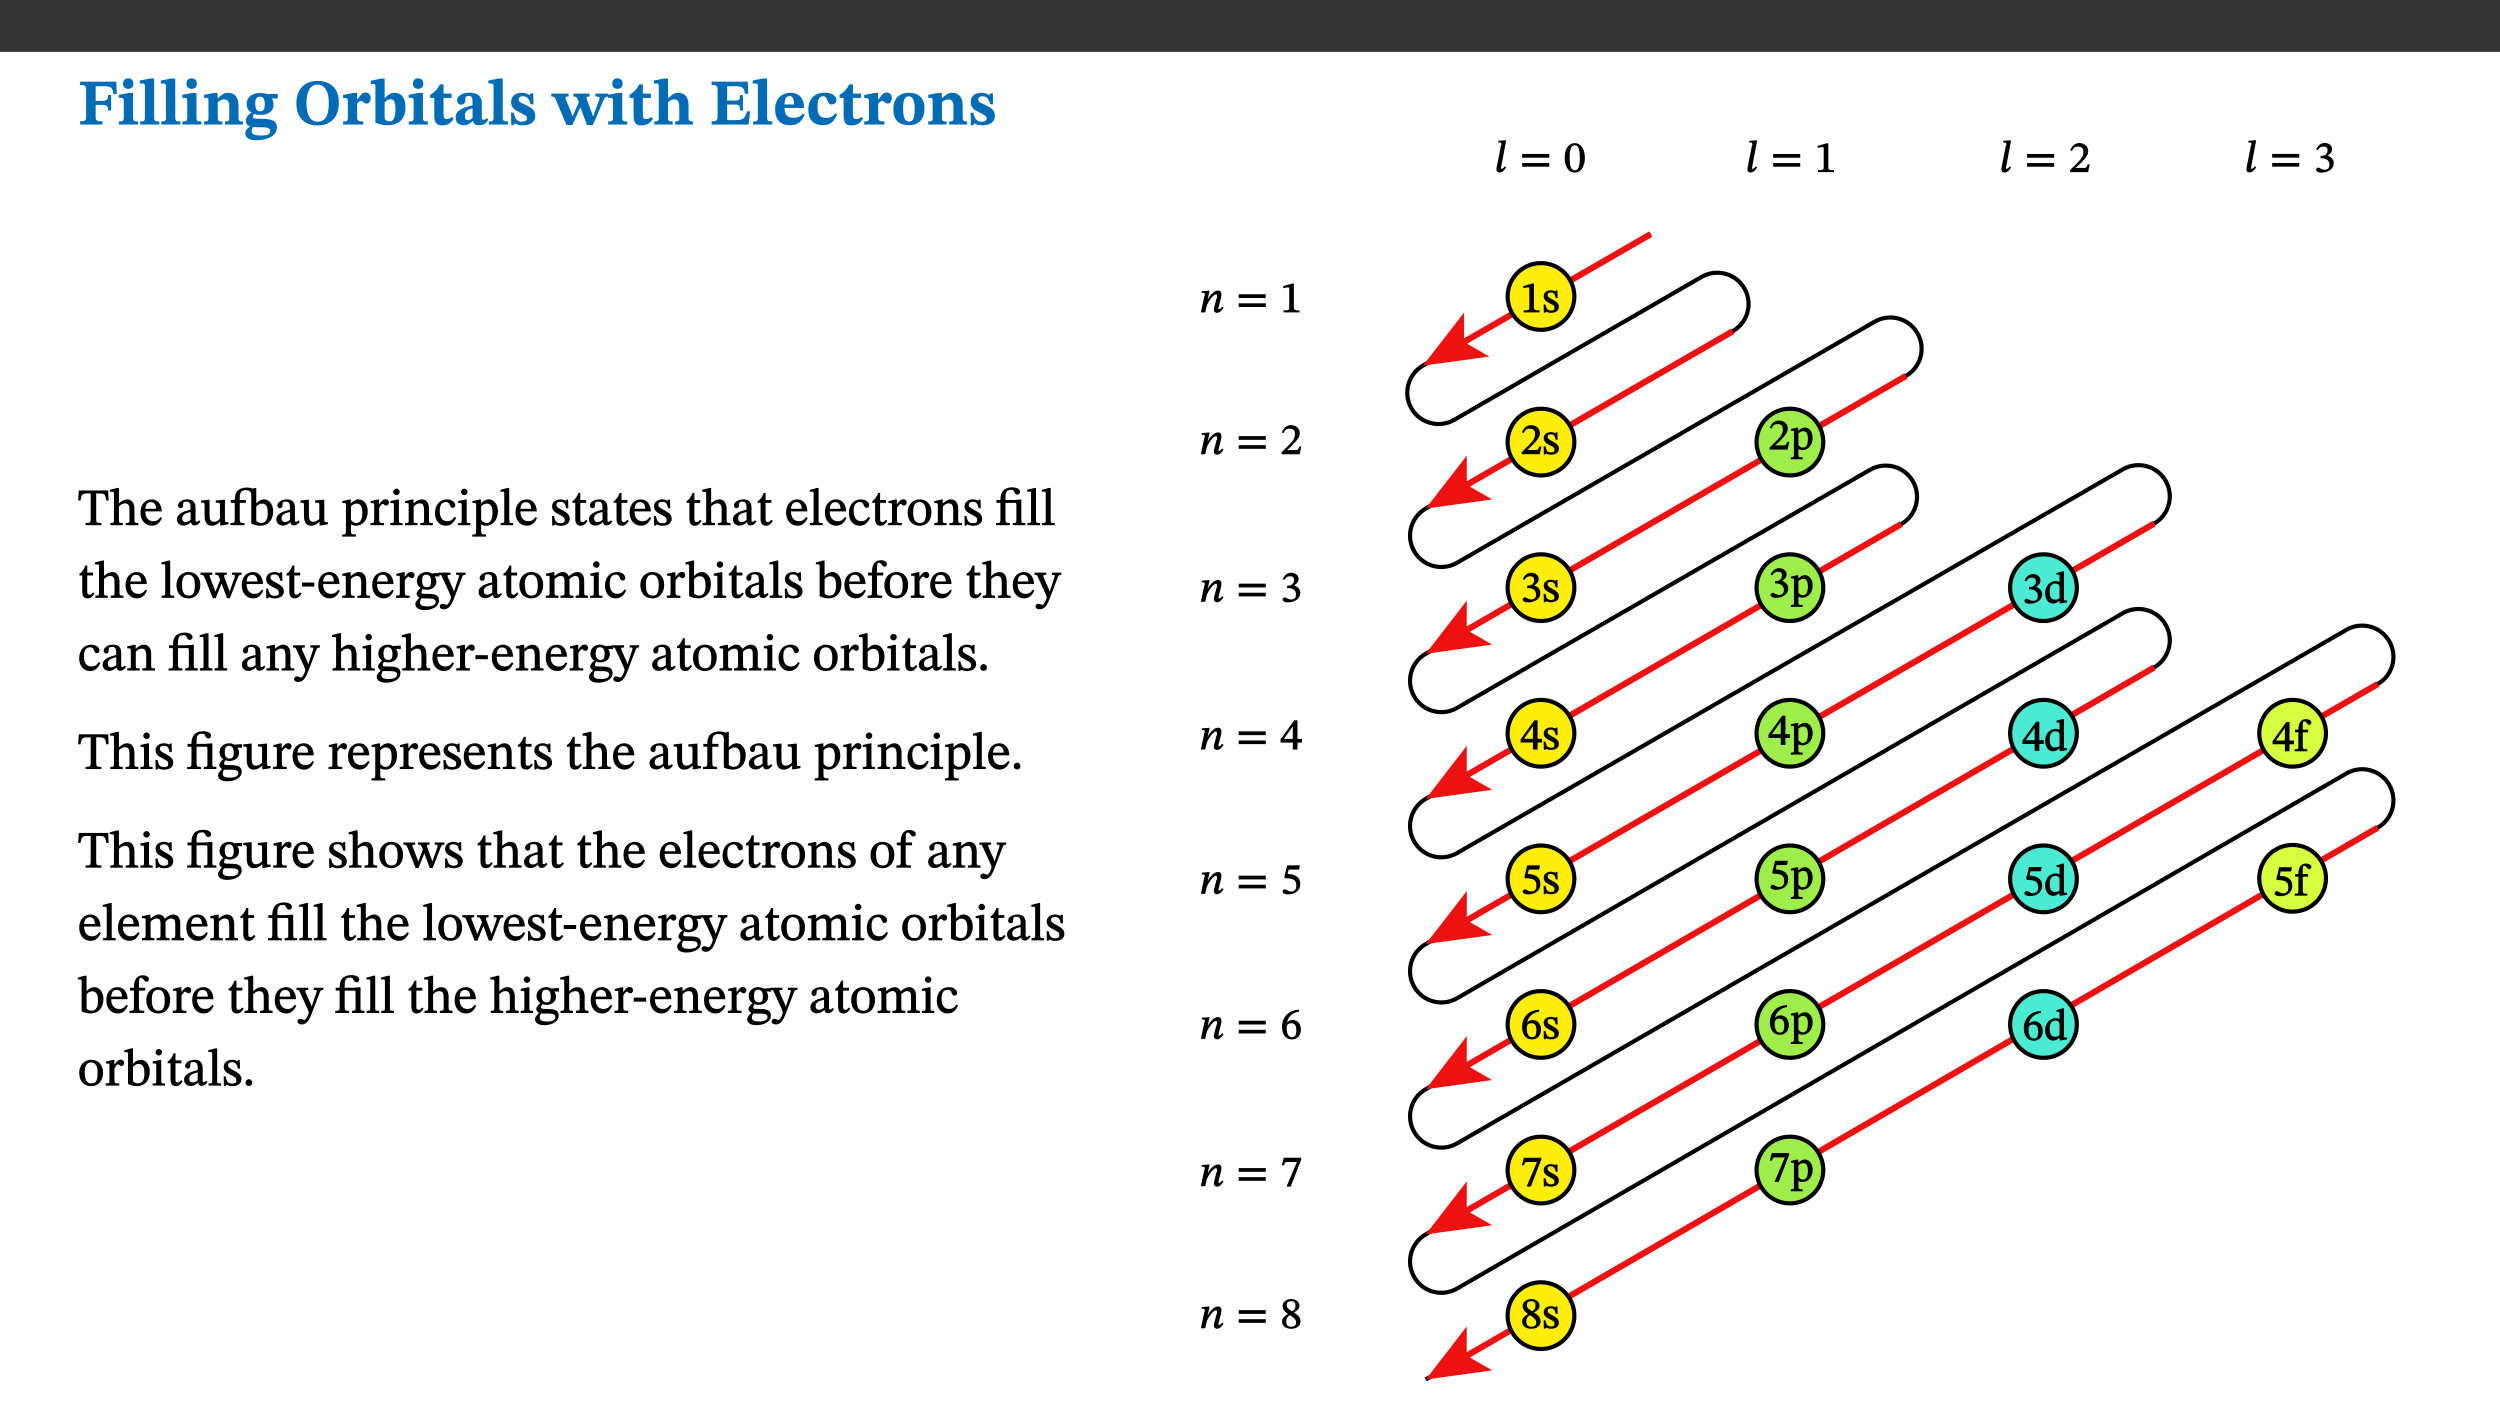 ﻿<?xml version="1.0" encoding="utf-8"?>
<svg xmlns="http://www.w3.org/2000/svg" xmlns:xlink="http://www.w3.org/1999/xlink" viewBox="0 0 960 540" version="1.1">
  <rect x="0" y="0" width="960" height="540" fill="#333333" stroke="none"/>
  <defs>
    <g>
      <symbol overflow="visible" id="glyph0-0">
        <path style="stroke:none;" d="M 7.938 -4.281 L 7.938 -4.688 C 7.938 -7.391 11.922 -9.312 11.922 -12.953 C 11.922 -15.531 9.766 -16.75 7.328 -16.75 C 4.828 -16.75 3.125 -15.234 3.125 -13.234 C 3.125 -12.062 3.594 -11.422 4.391 -11.422 C 4.984 -11.422 5.5 -11.828 5.5 -12.594 C 5.5 -13.531 4.984 -13.562 4.984 -14.375 C 4.984 -15.141 5.656 -15.641 7.109 -15.641 C 8.703 -15.641 9.688 -14.844 9.688 -12.891 C 9.688 -9.062 6.938 -8.156 6.938 -4.938 L 6.938 -4.219 L 7.938 -4.219 Z M 8.875 -1.266 C 8.875 -2.031 8.344 -2.828 7.484 -2.828 C 6.562 -2.828 6.016 -2.062 6.016 -1.266 C 6.016 -0.453 6.5 0.203 7.453 0.203 C 8.344 0.203 8.875 -0.469 8.875 -1.266 Z M 14.75 4.109 L 14.75 -19.625 L 0.25 -19.625 L 0.25 4.188 L 14.75 4.188 Z M 13.453 2.703 L 1.516 2.703 L 1.516 -18.188 L 13.453 -18.188 Z M 13.453 2.703 " />
      </symbol>
      <symbol overflow="visible" id="glyph0-1">
        <path style="stroke:none;" d="M 14.969 -11.797 L 14.766 -16.453 L 0.875 -16.453 L 0.875 -15.188 C 2.75 -15.188 3.172 -14.969 3.172 -13.203 L 3.172 -3.297 C 3.172 -1.469 2.719 -1.234 0.875 -1.234 L 0.875 0 L 9.422 0 L 9.422 -1.234 C 7.438 -1.234 6.844 -1.438 6.844 -3.125 L 6.844 -7.562 L 8.75 -7.562 C 10.875 -7.562 11.625 -7.484 11.625 -5.406 L 12.781 -5.406 L 12.781 -11.375 L 11.625 -11.375 C 11.625 -9.266 10.875 -9.062 8.75 -9.062 L 6.844 -9.062 L 6.844 -14.719 L 9.781 -14.719 C 13.031 -14.719 13.266 -14.156 13.672 -11.719 L 14.969 -11.719 Z M 14.969 -11.797 " />
      </symbol>
      <symbol overflow="visible" id="glyph0-2">
        <path style="stroke:none;" d="M 7.781 -1.172 C 6.125 -1.172 5.875 -1.438 5.875 -2.875 L 5.875 -12.125 L 4.141 -12.125 L 0.422 -11.422 L 0.422 -10.234 C 0.422 -10.234 0.719 -10.266 1.062 -10.266 C 1.812 -10.266 2.328 -10.234 2.328 -9.125 L 2.328 -2.797 C 2.328 -1.391 2.062 -1.172 0.453 -1.172 L 0.453 0 L 7.781 0 Z M 4.016 -17.75 C 2.75 -17.75 2.031 -16.875 2.031 -15.719 C 2.031 -14.547 2.781 -13.703 4.016 -13.703 C 5.328 -13.703 6.016 -14.547 6.016 -15.734 C 6.016 -16.875 5.328 -17.75 4.016 -17.75 Z M 4.016 -17.75 " />
      </symbol>
      <symbol overflow="visible" id="glyph0-3">
        <path style="stroke:none;" d="M 7.812 -1.172 C 6.016 -1.172 5.828 -1.438 5.828 -2.844 L 5.828 -17.672 L 4.188 -17.672 L 0.297 -16.906 L 0.297 -15.766 C 0.297 -15.766 0.672 -15.781 1.062 -15.781 C 1.688 -15.781 2.281 -15.766 2.281 -14.812 L 2.281 -2.844 C 2.281 -1.484 2.109 -1.172 0.469 -1.172 L 0.469 0 L 7.812 0 Z M 7.812 -1.172 " />
      </symbol>
      <symbol overflow="visible" id="glyph0-4">
        <path style="stroke:none;" d="M 13.859 -7.266 C 13.859 -10.531 12.344 -12.188 9.734 -12.188 C 8.25 -12.188 7.188 -11.297 5.953 -10.094 L 5.828 -10.094 L 5.828 -12.125 L 4.453 -12.125 L 0.641 -11.406 L 0.641 -10.234 C 0.641 -10.234 0.891 -10.266 1.312 -10.266 C 2 -10.266 2.328 -10.141 2.328 -9.219 L 2.328 -2.844 C 2.328 -1.484 2.25 -1.172 0.625 -1.172 L 0.625 0 L 7.656 0 L 7.656 -1.172 C 6.016 -1.172 5.891 -1.484 5.891 -2.844 L 5.891 -8.594 C 6.609 -9.188 7.281 -9.641 8.297 -9.641 C 9.609 -9.641 10.312 -9.047 10.312 -6.719 L 10.312 -2.844 C 10.312 -1.469 10.141 -1.172 8.672 -1.172 L 8.672 0 L 15.562 0 L 15.562 -1.172 C 14.125 -1.172 13.859 -1.484 13.859 -2.844 Z M 13.859 -7.266 " />
      </symbol>
      <symbol overflow="visible" id="glyph0-5">
        <path style="stroke:none;" d="M 2.797 -4.656 C 1.656 -3.672 0.672 -2.953 0.672 -1.359 C 0.672 0.125 1.859 0.625 2.328 0.75 L 2.328 0.672 C 1.062 1.656 0.469 2.359 0.469 3.297 C 0.469 4.828 1.469 6.016 4.906 6.016 C 8.031 6.016 12.594 4.812 12.594 1.109 C 12.594 -1.406 10.797 -2.156 6.641 -2.203 C 3.672 -2.234 3.391 -2.328 3.391 -2.922 C 3.391 -3.344 3.516 -3.672 3.797 -4.109 C 4.562 -3.812 5.359 -3.688 6.219 -3.688 C 8.766 -3.688 11.297 -4.734 11.297 -7.609 C 11.297 -8.891 10.922 -9.594 10.625 -10.062 L 10.625 -10.016 L 12.938 -10.016 L 12.938 -11.719 L 9.438 -11.719 L 9.438 -11.578 C 9.438 -11.578 7.781 -12.125 6.125 -12.125 C 3.562 -12.125 0.969 -10.828 0.969 -7.953 C 0.969 -5.828 2.031 -5.125 2.797 -4.688 Z M 6.047 -10.703 C 7.234 -10.703 7.938 -9.906 7.938 -7.812 C 7.938 -5.594 7.188 -5.062 6.188 -5.062 C 5.062 -5.062 4.266 -5.828 4.266 -8.047 C 4.266 -10.109 5 -10.703 6.047 -10.703 Z M 3.344 0.984 C 3.719 0.984 4.484 1.016 6.438 1.047 C 8.344 1.062 9.984 1.047 9.984 2.5 C 9.984 3.469 9.375 4.219 6.562 4.219 C 3.922 4.219 2.906 3.719 2.906 2.609 C 2.906 2 3.125 1.391 3.328 0.984 Z M 3.344 0.984 " />
      </symbol>
      <symbol overflow="visible" id="glyph0-6">
        <path style="stroke:none;" d="M 17.422 -8.453 C 17.422 -13.609 14.453 -16.75 9.266 -16.75 C 4.141 -16.75 1.109 -13.406 1.109 -8.234 C 1.109 -2.797 4.047 0.344 9.266 0.344 C 14.469 0.344 17.422 -3.016 17.422 -8.453 Z M 13.562 -8.375 C 13.562 -3.297 12.172 -1.109 9.297 -1.109 C 6.375 -1.109 4.984 -3.719 4.984 -8.375 C 4.984 -12.938 6.594 -15.344 9.188 -15.344 C 11.844 -15.344 13.562 -12.953 13.562 -8.375 Z M 13.562 -8.375 " />
      </symbol>
      <symbol overflow="visible" id="glyph0-7">
        <path style="stroke:none;" d="M 5.828 -12.125 L 4.406 -12.125 L 0.516 -11.344 L 0.516 -10.141 C 0.516 -10.141 0.797 -10.156 1.281 -10.156 C 2.156 -10.156 2.328 -9.734 2.328 -8.844 L 2.328 -2.781 C 2.328 -1.391 2.109 -1.172 0.5 -1.172 L 0.5 0 L 8.281 0 L 8.281 -1.172 C 6.516 -1.172 5.875 -1.344 5.875 -2.953 L 5.875 -8 C 6.438 -8.656 6.969 -9.094 7.516 -9.094 C 7.906 -9.094 8.469 -8.047 9.562 -8.047 C 10.312 -8.047 11.078 -8.703 11.078 -10.141 C 11.078 -11.406 10.453 -12.266 9.172 -12.266 C 7.609 -12.266 7.234 -11.25 5.922 -9.547 L 5.828 -9.547 Z M 5.828 -12.125 " />
      </symbol>
      <symbol overflow="visible" id="glyph0-8">
        <path style="stroke:none;" d="M 5.328 -17.672 L 3.984 -17.672 L 0 -16.797 L 0 -15.594 C 0 -15.594 0.297 -15.609 0.719 -15.609 C 1.641 -15.609 1.781 -15.484 1.781 -14.375 L 1.781 -0.75 C 2.5 -0.422 4.047 0.266 6.5 0.266 C 10.531 0.266 13.328 -1.859 13.328 -6.609 C 13.328 -10.203 11.844 -12.188 9.188 -12.188 C 7.438 -12.188 6.297 -11.109 5.422 -10.141 L 5.328 -10.141 Z M 5.328 -8.531 C 5.75 -8.969 6.562 -9.719 7.625 -9.719 C 8.953 -9.719 9.484 -8.453 9.484 -5.953 C 9.484 -3.141 8.922 -1.188 7.219 -1.188 C 6.266 -1.188 5.656 -1.703 5.328 -2.281 Z M 5.328 -8.531 " />
      </symbol>
      <symbol overflow="visible" id="glyph0-9">
        <path style="stroke:none;" d="M 8.844 -2.922 C 8.25 -2.422 7.828 -2.125 6.859 -2.125 C 5.922 -2.125 5.625 -2.5 5.625 -4.312 L 5.625 -10.203 L 8.719 -10.203 L 8.719 -11.891 L 5.625 -11.891 L 5.656 -15.406 L 4.188 -15.406 C 3.172 -13.234 1.906 -12.234 0.516 -11.406 L 0.516 -10.203 L 2.078 -10.203 L 2.078 -3.438 C 2.078 -0.594 3.047 0.344 4.984 0.344 C 7.578 0.344 8.453 -0.766 9.516 -2.156 Z M 8.844 -2.922 " />
      </symbol>
      <symbol overflow="visible" id="glyph0-10">
        <path style="stroke:none;" d="M 7.484 -1.391 C 7.703 -0.25 8.203 0.25 9.844 0.25 C 11.703 0.25 12.547 -0.562 13.406 -1.859 L 12.812 -2.453 C 12.438 -2.078 12.016 -1.812 11.625 -1.812 C 11.109 -1.812 10.859 -1.906 10.859 -2.906 L 10.859 -8.281 C 10.859 -11 9.141 -12.219 6.047 -12.219 C 3.172 -12.219 1.359 -10.828 1.359 -9.344 C 1.359 -8.234 2.156 -7.609 2.875 -7.609 C 3.734 -7.609 4.516 -8.125 4.516 -9.266 C 4.516 -10.688 4.781 -10.953 5.781 -10.953 C 6.969 -10.953 7.312 -10.578 7.312 -8.469 L 7.312 -7.391 C 4.953 -6.688 0.812 -6.078 0.812 -2.625 C 0.812 -0.625 2.125 0.266 3.938 0.266 C 5.656 0.266 6.188 -0.344 7.328 -1.312 L 7.484 -1.312 Z M 7.312 -2.547 C 6.594 -1.859 6.141 -1.656 5.5 -1.656 C 4.734 -1.656 4.359 -2.109 4.359 -3.328 C 4.359 -5.172 5.375 -5.656 7.312 -6.25 Z M 7.312 -2.547 " />
      </symbol>
      <symbol overflow="visible" id="glyph0-11">
        <path style="stroke:none;" d="M 0.891 -4.453 L 0.984 0.297 L 1.766 0.297 L 2.297 -0.391 L 2.484 -0.391 C 3.125 -0.078 3.797 0.297 5.328 0.297 C 7.875 0.297 10.203 -0.562 10.203 -3.375 C 10.203 -5.594 8.672 -6.5 6.547 -7.516 C 4.812 -8.344 3.812 -8.547 3.812 -9.609 C 3.812 -10.328 4.312 -10.859 5.484 -10.859 C 6.812 -10.859 7.75 -10.203 8.453 -7.75 L 9.516 -7.75 L 9.422 -11.969 L 8.422 -11.969 L 8.047 -11.344 L 7.906 -11.344 C 7.516 -11.594 6.609 -12.188 5.156 -12.188 C 2.484 -12.188 0.922 -10.797 0.922 -8.719 C 0.922 -6.547 2.109 -5.672 4.219 -4.656 C 6.547 -3.562 7.031 -3.172 7.031 -2.375 C 7.031 -1.438 6.219 -1.094 5.062 -1.094 C 3.266 -1.094 2.453 -2.125 1.953 -4.562 L 0.875 -4.562 Z M 0.891 -4.453 " />
      </symbol>
      <symbol overflow="visible" id="glyph0-12">
        <path style="stroke:none;" d="M 21.531 -11.891 L 16.547 -11.891 L 16.547 -10.734 C 17.5 -10.734 18.172 -10.703 18.172 -10.203 C 18.172 -9.906 18.109 -9.734 18.016 -9.469 L 16.234 -4.656 L 15.781 -3.344 L 15.531 -3.344 L 15.141 -4.641 L 13.375 -9.297 C 13.234 -9.688 13.141 -9.969 13.141 -10.312 C 13.141 -10.656 13.375 -10.734 14.297 -10.734 L 14.297 -11.891 L 8.156 -11.891 L 8.156 -10.734 C 9.266 -10.734 9.422 -10.625 9.906 -9.266 L 10.188 -8.5 L 8.453 -4.656 L 7.953 -3.344 L 7.688 -3.344 L 7.281 -4.641 L 5.328 -9.297 C 5.172 -9.688 5.078 -9.906 5.078 -10.312 C 5.078 -10.656 5.328 -10.734 6.266 -10.734 L 6.266 -11.891 L -0.422 -11.891 L -0.422 -10.734 C 0.672 -10.734 0.938 -10.609 1.484 -9.266 L 5.453 0.172 L 7.734 0.172 L 10.703 -6.469 L 10.875 -6.469 L 13.312 0.172 L 15.609 0.172 L 19.672 -9.312 C 20.141 -10.453 20.641 -10.734 21.531 -10.734 Z M 21.531 -11.891 " />
      </symbol>
      <symbol overflow="visible" id="glyph0-13">
        <path style="stroke:none;" d="M 5.828 -8.594 C 6.812 -9.422 7.391 -9.641 8.25 -9.641 C 10.094 -9.641 10.156 -8.078 10.156 -6.188 L 10.156 -2.781 C 10.156 -1.531 10.094 -1.172 8.547 -1.172 L 8.547 0 L 15.438 0 L 15.438 -1.172 C 13.984 -1.172 13.703 -1.516 13.703 -2.844 L 13.703 -7.391 C 13.703 -10.484 12.312 -12.188 9.766 -12.188 C 8.25 -12.188 7.281 -11.5 5.953 -10.109 L 5.828 -10.109 L 5.828 -17.672 L 4.281 -17.672 L 0.375 -16.906 L 0.375 -15.734 C 0.375 -15.734 0.688 -15.781 1.094 -15.781 C 1.766 -15.781 2.281 -15.734 2.281 -14.875 L 2.281 -2.656 C 2.281 -1.281 1.891 -1.172 0.547 -1.172 L 0.547 0 L 7.609 0 L 7.609 -1.172 C 5.922 -1.172 5.828 -1.562 5.828 -2.75 Z M 5.828 -8.594 " />
      </symbol>
      <symbol overflow="visible" id="glyph0-14">
        <path style="stroke:none;" d="M 15.656 -5.062 L 14.5 -5.062 C 13.703 -2.234 13.016 -1.688 9.766 -1.688 L 6.844 -1.688 L 6.844 -7.688 L 9.047 -7.688 C 11.516 -7.688 11.75 -7.531 11.75 -5.406 L 12.906 -5.406 L 12.906 -11.297 L 11.75 -11.297 C 11.75 -9.266 11.516 -9.188 9.047 -9.188 L 6.844 -9.188 L 6.844 -14.719 L 10.109 -14.719 C 12.859 -14.719 13.312 -14.094 13.672 -11.797 L 14.938 -11.797 L 14.766 -16.453 L 0.875 -16.453 L 0.875 -15.188 C 2.906 -15.188 3.172 -14.891 3.172 -13.031 L 3.172 -3.203 C 3.172 -1.359 2.547 -1.234 0.875 -1.234 L 0.875 0 L 15.047 0 Z M 15.656 -5.062 " />
      </symbol>
      <symbol overflow="visible" id="glyph0-15">
        <path style="stroke:none;" d="M 11.469 -4.219 C 10.656 -3.203 9.672 -2.578 7.734 -2.578 C 5.625 -2.578 4.438 -3.547 4.438 -6.375 L 11.969 -6.375 C 11.922 -10.188 9.859 -12.188 6.734 -12.188 C 3.516 -12.188 0.797 -10.141 0.797 -5.875 C 0.797 -1.938 2.797 0.266 6.422 0.266 C 10.094 0.266 11.078 -1.703 12.172 -3.719 Z M 4.406 -7.609 C 4.516 -10.016 5 -10.922 6.391 -10.922 C 7.703 -10.922 8.078 -9.641 8.078 -7.703 L 4.406 -7.703 Z M 4.406 -7.609 " />
      </symbol>
      <symbol overflow="visible" id="glyph0-16">
        <path style="stroke:none;" d="M 11.219 -4.344 C 10.281 -3.141 9.344 -2.547 7.656 -2.547 C 5 -2.547 4.312 -4.016 4.312 -6.859 C 4.312 -9.484 4.906 -10.859 6.422 -10.859 C 8.672 -10.859 7.516 -7.703 9.812 -7.703 C 10.75 -7.703 11.594 -8.297 11.594 -9.391 C 11.594 -10.922 9.906 -12.219 7.062 -12.219 C 2.781 -12.219 0.766 -9.422 0.766 -5.672 C 0.766 -1.812 2.906 0.266 6.344 0.266 C 9.672 0.266 10.859 -1.688 11.875 -3.922 Z M 11.219 -4.344 " />
      </symbol>
      <symbol overflow="visible" id="glyph0-17">
        <path style="stroke:none;" d="M 6.859 -12.188 C 2.703 -12.188 0.797 -9.484 0.797 -6.016 C 0.797 -1.703 2.906 0.25 6.797 0.25 C 10.688 0.25 12.781 -2.062 12.781 -6.297 C 12.781 -9.859 10.828 -12.188 6.859 -12.188 Z M 6.672 -10.828 C 8.297 -10.828 9.016 -9.188 9.016 -6.094 C 9.016 -2.672 8.5 -1.141 6.859 -1.141 C 5.25 -1.141 4.562 -2.719 4.562 -6.266 C 4.562 -9.094 5.078 -10.828 6.672 -10.828 Z M 6.672 -10.828 " />
      </symbol>
      <symbol overflow="visible" id="glyph1-0">
        <path style="stroke:none;" d="M 6.5 -3.5 L 6.5 -3.828 C 6.5 -6 9.703 -7.547 9.703 -10.484 C 9.703 -12.547 7.844 -13.594 5.891 -13.594 C 3.891 -13.594 2.375 -12.312 2.375 -10.703 C 2.375 -9.766 2.891 -9.188 3.531 -9.188 C 4 -9.188 4.547 -9.562 4.547 -10.188 C 4.547 -10.938 4.125 -10.953 4.125 -11.609 C 4.125 -12.234 4.547 -12.578 5.719 -12.578 C 7 -12.578 7.656 -12 7.656 -10.422 C 7.656 -7.344 5.438 -6.609 5.438 -4.031 L 5.438 -3.391 L 6.5 -3.391 Z M 7.25 -1.078 C 7.25 -1.688 6.719 -2.391 6.016 -2.391 C 5.281 -2.391 4.703 -1.719 4.703 -1.078 C 4.703 -0.422 5.219 0.156 6 0.156 C 6.719 0.156 7.25 -0.438 7.25 -1.078 Z M 11.969 3.25 L 11.969 -15.891 L 0.062 -15.891 L 0.062 3.359 L 11.969 3.359 Z M 10.812 2.047 L 1.328 2.047 L 1.328 -14.625 L 10.672 -14.625 L 10.672 2.047 Z M 10.812 2.047 " />
      </symbol>
      <symbol overflow="visible" id="glyph1-1">
        <path style="stroke:none;" d="M 11.812 -9.625 L 11.656 -13.344 L 0.375 -13.344 L 0.141 -9.5 L 1.016 -9.5 C 1.453 -11.797 1.609 -12.188 3.812 -12.188 L 4.938 -12.188 L 4.938 -2.734 C 4.938 -0.922 4.797 -0.859 2.984 -0.859 L 2.984 0 L 9.031 0 L 9.031 -0.859 C 7.188 -0.859 7.047 -0.922 7.047 -2.734 L 7.047 -12.188 L 8.188 -12.188 C 10.406 -12.188 10.5 -11.797 10.953 -9.5 L 11.828 -9.5 Z M 11.812 -9.625 " />
      </symbol>
      <symbol overflow="visible" id="glyph1-2">
        <path style="stroke:none;" d="M 3.719 -7.188 C 4.703 -8.094 5.344 -8.391 6.109 -8.391 C 7.734 -8.391 7.812 -7.125 7.812 -5.5 L 7.812 -2.047 C 7.812 -1.094 7.875 -0.844 6.359 -0.844 L 6.359 0 L 11.203 0 L 11.203 -0.844 C 9.828 -0.844 9.719 -1.078 9.719 -2.125 L 9.719 -6.094 C 9.719 -7.734 9.219 -9.922 6.938 -9.922 C 5.875 -9.922 4.859 -9.422 3.641 -8.281 L 3.766 -8.281 L 3.766 -14.328 L 3.109 -14.328 L 0.297 -13.594 L 0.297 -12.922 L 0.516 -12.844 C 0.516 -12.844 0.703 -12.844 1.016 -12.844 C 1.547 -12.844 1.859 -12.875 1.859 -12.172 L 1.859 -1.969 C 1.859 -0.859 1.641 -0.844 0.453 -0.844 L 0.453 0 L 5.234 0 L 5.234 -0.844 C 3.75 -0.844 3.766 -1.016 3.766 -2.047 L 3.766 -7.219 Z M 3.719 -7.188 " />
      </symbol>
      <symbol overflow="visible" id="glyph1-3">
        <path style="stroke:none;" d="M 8.172 -3.062 C 7.531 -2.234 7.016 -1.547 5.406 -1.547 C 3.812 -1.547 2.406 -2.672 2.406 -5.297 L 8.719 -5.297 C 8.609 -8.203 7.047 -9.922 4.875 -9.922 C 2.547 -9.922 0.531 -8.188 0.531 -4.859 C 0.531 -1.656 2.531 0.203 4.922 0.203 C 6.969 0.203 8.047 -1.172 8.812 -2.75 L 8.234 -3.172 Z M 2.391 -6.156 C 2.547 -8.016 3.234 -8.859 4.578 -8.859 C 6 -8.859 6.516 -7.625 6.547 -6.297 L 2.406 -6.297 Z M 2.391 -6.156 " />
      </symbol>
      <symbol overflow="visible" id="glyph1-4">
        <path style="stroke:none;" d="M 6 -1.359 C 6.109 -0.484 6.453 0.094 7.328 0.094 C 8.344 0.094 8.906 -0.359 9.641 -1.422 L 9.156 -1.906 C 8.812 -1.516 8.625 -1.359 8.25 -1.359 C 7.828 -1.359 7.766 -1.375 7.766 -2.188 L 7.766 -6.719 C 7.766 -8.781 6.828 -9.922 4.656 -9.922 C 2.484 -9.922 1.016 -8.703 1.016 -7.594 C 1.016 -6.938 1.594 -6.516 1.984 -6.516 C 2.547 -6.516 2.984 -6.938 2.984 -7.547 C 2.984 -8.75 3.062 -9.047 4.203 -9.047 C 5.406 -9.047 5.859 -8.5 5.859 -6.766 L 5.859 -6 C 4.281 -5.5 0.625 -4.844 0.625 -2.219 C 0.625 -0.938 1.594 0.141 3.125 0.141 C 4.406 0.141 5.203 -0.453 6.094 -1.234 L 6.016 -1.234 Z M 5.891 -2.047 C 5.219 -1.5 4.609 -1.219 3.938 -1.219 C 3.094 -1.219 2.625 -1.688 2.625 -2.688 C 2.625 -4.25 4.188 -4.656 5.859 -5.078 L 5.859 -2.016 Z M 5.891 -2.047 " />
      </symbol>
      <symbol overflow="visible" id="glyph1-5">
        <path style="stroke:none;" d="M 10.75 -1.156 L 10.562 -1.156 C 9.609 -1.156 9.484 -1.156 9.484 -2.328 L 9.484 -9.781 L 8.891 -9.781 L 5.953 -9.484 L 5.953 -8.672 C 7.375 -8.672 7.562 -8.688 7.562 -7.625 L 7.562 -2.453 C 6.812 -1.797 6.281 -1.328 5.266 -1.328 C 4.219 -1.328 3.578 -1.797 3.578 -3.828 L 3.578 -9.781 L 3.031 -9.781 L 0.312 -9.469 L 0.312 -8.672 C 1.531 -8.641 1.672 -8.688 1.672 -7.609 L 1.672 -3.562 C 1.672 -0.859 2.766 0.203 4.422 0.203 C 5.703 0.203 6.719 -0.438 7.734 -1.438 L 7.656 -1.438 L 7.656 0.094 L 8.234 0.094 L 10.875 -0.375 L 10.875 -1.156 Z M 10.75 -1.156 " />
      </symbol>
      <symbol overflow="visible" id="glyph1-6">
        <path style="stroke:none;" d="M 10.047 -14.328 L 9.625 -14.328 L 8.75 -14.031 C 8.203 -14.281 7.453 -14.469 6.5 -14.469 C 4.906 -14.469 3.5 -13.922 2.734 -12.953 C 2.094 -12.078 1.891 -11.062 1.891 -9.688 L 0.375 -9.688 L 0.375 -8.594 L 1.891 -8.594 L 1.891 -2.484 C 1.891 -0.938 1.812 -0.844 0.219 -0.844 L 0.219 0 L 5.641 0 L 5.641 -0.844 C 4.062 -0.844 3.812 -0.938 3.812 -2.484 L 3.812 -8.594 L 6.172 -8.594 L 6.172 -9.688 L 3.812 -9.688 L 3.812 -10.672 C 3.812 -12.906 4.797 -13.469 6.109 -13.469 C 7.531 -13.469 7.953 -12.922 8.234 -12.031 L 8.234 -0.656 C 8.766 -0.375 10.016 0.203 11.734 0.203 C 14.516 0.203 16.656 -1.797 16.656 -5.359 C 16.656 -7.953 15.125 -9.922 13.188 -9.922 C 11.859 -9.922 10.703 -9.031 10.016 -8.234 L 10.156 -8.234 L 10.156 -14.328 Z M 10.125 -7.125 C 10.484 -7.609 11.297 -8.312 12.312 -8.312 C 14.219 -8.312 14.578 -6.641 14.578 -4.719 C 14.578 -2.516 14 -0.875 12.078 -0.875 C 11.016 -0.875 10.453 -1.297 10.156 -1.719 L 10.156 -7.172 Z M 10.125 -7.125 " />
      </symbol>
      <symbol overflow="visible" id="glyph1-7">
        <path style="stroke:none;" d="M 3.5 -9.859 L 3.016 -9.859 L 0.359 -9.281 L 0.359 -8.594 L 0.578 -8.5 C 0.578 -8.5 0.875 -8.5 1.141 -8.5 C 1.797 -8.5 1.75 -8.359 1.75 -7.609 L 1.75 2.25 C 1.75 3.359 1.688 3.562 0.297 3.562 L 0.297 4.375 L 5.594 4.375 L 5.594 3.547 C 3.922 3.547 3.672 3.422 3.672 2.125 L 3.672 -0.359 L 3.578 -0.359 C 4.109 0 4.875 0.203 5.641 0.203 C 8.031 0.203 10.125 -1.938 10.125 -5.312 C 10.125 -7.922 8.625 -9.922 6.656 -9.922 C 5.484 -9.922 4.422 -9.266 3.484 -8.188 L 3.625 -8.188 L 3.625 -9.859 Z M 3.625 -7.125 C 4 -7.625 4.781 -8.312 5.844 -8.312 C 7.312 -8.312 8.047 -7.266 8.047 -4.766 C 8.047 -1.984 7.125 -0.844 5.734 -0.844 C 4.625 -0.844 4 -1.688 3.672 -2.078 L 3.672 -7.172 Z M 3.625 -7.125 " />
      </symbol>
      <symbol overflow="visible" id="glyph1-8">
        <path style="stroke:none;" d="M 3.641 -9.859 L 3.172 -9.859 L 0.562 -9.25 L 0.562 -8.562 L 0.781 -8.484 C 0.781 -8.484 0.922 -8.484 1.312 -8.484 C 2.031 -8.484 1.891 -8.25 1.891 -7.531 L 1.891 -2.047 C 1.891 -0.938 1.891 -0.844 0.438 -0.844 L 0.438 0 L 5.672 0 L 5.672 -0.844 C 4.062 -0.844 3.812 -0.891 3.812 -2.156 L 3.812 -6.672 C 4.25 -7.406 4.797 -8.203 5.266 -8.203 C 5.5 -8.203 5.891 -7.531 6.547 -7.531 C 7 -7.531 7.547 -7.969 7.547 -8.719 C 7.547 -9.406 7.047 -9.984 6.281 -9.984 C 5.312 -9.984 4.625 -9.25 3.625 -7.812 L 3.766 -7.812 L 3.766 -9.859 Z M 3.641 -9.859 " />
      </symbol>
      <symbol overflow="visible" id="glyph1-9">
        <path style="stroke:none;" d="M 2.891 -14.062 C 2.188 -14.062 1.609 -13.406 1.609 -12.812 C 1.609 -12.188 2.219 -11.547 2.891 -11.547 C 3.578 -11.547 4.141 -12.188 4.141 -12.812 C 4.141 -13.406 3.578 -14.062 2.891 -14.062 Z M 5.125 -0.812 C 3.781 -0.812 3.812 -0.969 3.812 -2.125 L 3.812 -9.859 L 3.172 -9.859 L 0.516 -9.281 L 0.516 -8.594 L 0.734 -8.5 C 0.734 -8.5 0.875 -8.5 1.156 -8.5 C 1.734 -8.5 1.891 -8.547 1.891 -7.688 L 1.891 -2.125 C 1.891 -1 1.969 -0.812 0.5 -0.812 L 0.5 0 L 5.234 0 L 5.234 -0.812 Z M 5.125 -0.812 " />
      </symbol>
      <symbol overflow="visible" id="glyph1-10">
        <path style="stroke:none;" d="M 9.703 -6.234 C 9.703 -8.531 8.719 -9.922 6.906 -9.922 C 5.656 -9.922 4.688 -9.156 3.641 -8.25 L 3.75 -8.25 L 3.766 -9.859 L 3.188 -9.859 L 0.516 -9.266 L 0.516 -8.562 L 0.734 -8.484 C 0.734 -8.484 0.859 -8.484 1.188 -8.484 C 1.734 -8.484 1.891 -8.453 1.891 -7.734 L 1.891 -2.125 C 1.891 -1.016 1.969 -0.812 0.5 -0.812 L 0.5 0 L 5.312 0 L 5.312 -0.812 C 3.766 -0.812 3.812 -1.016 3.812 -2.125 L 3.812 -7.188 C 4.359 -7.703 5.016 -8.391 6.094 -8.391 C 7 -8.391 7.797 -8.125 7.797 -5.734 L 7.797 -2.125 C 7.797 -1.016 7.875 -0.812 6.312 -0.812 L 6.312 0 L 11.172 0 L 11.172 -0.812 C 9.719 -0.812 9.703 -1.016 9.703 -2.125 Z M 9.703 -6.234 " />
      </symbol>
      <symbol overflow="visible" id="glyph1-11">
        <path style="stroke:none;" d="M 8.031 -3.172 C 7.125 -2.016 6.547 -1.547 5.266 -1.547 C 3.203 -1.547 2.344 -3.125 2.344 -5.562 C 2.344 -7.844 3.203 -8.922 4.828 -8.922 C 6.531 -8.922 5.875 -6.656 7.344 -6.656 C 7.906 -6.656 8.312 -7.094 8.312 -7.672 C 8.312 -8.828 7.031 -9.922 5.156 -9.922 C 2.297 -9.922 0.516 -7.75 0.516 -4.625 C 0.516 -1.859 2.156 0.203 4.641 0.203 C 6.766 0.203 7.875 -1.172 8.672 -2.844 L 8.094 -3.266 Z M 8.031 -3.172 " />
      </symbol>
      <symbol overflow="visible" id="glyph1-12">
        <path style="stroke:none;" d="M 5.172 -0.844 C 3.75 -0.844 3.766 -0.969 3.766 -2.125 L 3.766 -14.328 L 3.141 -14.328 L 0.375 -13.594 L 0.375 -12.953 L 0.594 -12.875 C 0.594 -12.875 0.812 -12.875 1.156 -12.875 C 1.656 -12.875 1.859 -12.953 1.859 -12.125 L 1.859 -2.125 C 1.859 -1.016 1.906 -0.844 0.453 -0.844 L 0.453 0 L 5.297 0 L 5.297 -0.844 Z M 5.172 -0.844 " />
      </symbol>
      <symbol overflow="visible" id="glyph1-13">
        <path style="stroke:none;" d="M 0.641 -3.391 L 0.703 0.156 L 1.297 0.156 L 1.719 -0.297 C 2.234 -0.078 2.828 0.219 3.984 0.219 C 5.781 0.219 7.453 -0.625 7.453 -2.484 C 7.453 -3.969 6.438 -4.797 4.625 -5.75 C 2.953 -6.609 2.328 -7.016 2.328 -7.797 C 2.328 -8.688 2.906 -8.984 3.828 -8.984 C 5.047 -8.984 5.641 -8.531 6.094 -6.516 L 6.891 -6.516 L 6.812 -9.828 L 6.219 -9.828 L 5.875 -9.406 L 5.938 -9.406 C 5.438 -9.641 4.844 -9.922 3.844 -9.922 C 2.125 -9.922 0.656 -8.906 0.656 -7.266 C 0.656 -5.797 1.516 -5.016 3.328 -4.109 L 3.422 -4.062 C 5.281 -3.141 5.516 -2.891 5.516 -1.953 C 5.516 -1.016 4.938 -0.781 3.938 -0.781 C 2.469 -0.781 1.828 -1.328 1.391 -3.531 L 0.641 -3.531 Z M 0.641 -3.391 " />
      </symbol>
      <symbol overflow="visible" id="glyph1-14">
        <path style="stroke:none;" d="M 5.734 -2.016 C 5.234 -1.453 5.078 -1.234 4.438 -1.234 C 3.672 -1.234 3.609 -1.578 3.609 -2.984 L 3.609 -8.594 L 5.859 -8.594 L 5.859 -9.688 L 3.609 -9.688 L 3.625 -12.406 L 2.906 -12.406 C 2.125 -10.578 1.578 -9.844 0.594 -9.25 L 0.594 -8.594 L 1.688 -8.594 L 1.688 -2.438 C 1.688 -0.641 2.406 0.203 3.75 0.203 C 5.016 0.203 5.516 -0.438 6.391 -1.641 L 5.812 -2.109 Z M 5.734 -2.016 " />
      </symbol>
      <symbol overflow="visible" id="glyph1-15">
        <path style="stroke:none;" d="M 5.141 -9.922 C 2.453 -9.922 0.531 -7.828 0.531 -4.938 C 0.531 -1.719 2.344 0.203 5.141 0.203 C 7.734 0.203 9.688 -1.672 9.688 -5.016 C 9.688 -7.969 7.875 -9.922 5.141 -9.922 Z M 5.062 -8.906 C 6.828 -8.906 7.594 -7.375 7.594 -4.922 C 7.594 -1.672 6.859 -0.859 5.219 -0.859 C 3.5 -0.844 2.656 -2.031 2.656 -5.203 C 2.656 -7.75 3.547 -8.906 5.062 -8.906 Z M 5.062 -8.906 " />
      </symbol>
      <symbol overflow="visible" id="glyph1-16">
        <path style="stroke:none;" d="M 11.328 -0.844 C 9.906 -0.844 9.922 -1 9.922 -2.125 L 9.922 -9.859 L 9.281 -9.859 L 7.156 -9.688 L 3.844 -9.688 L 3.844 -10.75 C 3.844 -12.953 4.516 -13.562 5.891 -13.562 C 6.578 -13.562 6.891 -13.5 7.109 -12.922 C 7.375 -12.328 7.766 -11.75 8.359 -11.75 C 8.969 -11.75 9.438 -12.234 9.438 -12.797 C 9.438 -13.906 8.125 -14.547 6.391 -14.547 C 4.484 -14.547 3.203 -13.781 2.672 -12.922 C 2.109 -12.031 1.891 -11.078 1.891 -9.688 L 0.375 -9.688 L 0.375 -8.594 L 1.891 -8.594 L 1.891 -2.484 C 1.891 -0.938 1.812 -0.812 0.219 -0.812 L 0.219 0 L 5.562 0 L 5.562 -0.812 C 4.047 -0.812 3.844 -0.953 3.844 -2.484 L 3.844 -8.594 L 7.594 -8.594 C 7.969 -8.484 8.016 -8.312 8.016 -7.656 L 8.016 -2.125 C 8.016 -1.078 8.062 -0.844 6.609 -0.844 L 6.609 0 L 11.453 0 L 11.453 -0.844 Z M 11.328 -0.844 " />
      </symbol>
      <symbol overflow="visible" id="glyph1-17">
        <path style="stroke:none;" d="M 15.188 -9.688 L 11.594 -9.688 L 11.594 -8.844 C 12.469 -8.844 12.703 -8.844 12.703 -8.469 C 12.703 -8.125 12.609 -7.844 12.594 -7.75 L 11.016 -3.281 L 10.656 -2.266 L 10.719 -2.266 L 10.406 -3.281 L 8.781 -7.656 C 8.688 -7.953 8.609 -8.234 8.609 -8.469 C 8.609 -8.781 8.719 -8.844 9.609 -8.844 L 9.609 -9.688 L 5.172 -9.688 L 5.172 -8.844 C 6.203 -8.844 6.359 -8.812 6.828 -7.516 L 7.047 -6.906 L 5.625 -3.281 L 5.234 -2.266 L 5.281 -2.266 L 4.953 -3.281 L 3.234 -7.688 C 3.109 -7.984 3.016 -8.203 3.016 -8.469 C 3.016 -8.781 3.141 -8.844 4.062 -8.844 L 4.062 -9.688 L -0.484 -9.688 L -0.484 -8.844 C 0.531 -8.844 0.703 -8.75 1.219 -7.516 L 4.25 0.125 L 5.344 0.125 L 7.672 -5.672 L 7.562 -5.672 L 9.688 0.125 L 10.812 0.125 L 13.828 -7.656 C 14.219 -8.688 14.406 -8.844 15.297 -8.844 L 15.297 -9.688 Z M 15.188 -9.688 " />
      </symbol>
      <symbol overflow="visible" id="glyph1-18">
        <path style="stroke:none;" d="M 5.5 -4.469 L 5.5 -5.891 L 0.75 -5.891 L 0.75 -4.344 L 5.5 -4.344 Z M 5.5 -4.469 " />
      </symbol>
      <symbol overflow="visible" id="glyph1-19">
        <path style="stroke:none;" d="M 2.453 -3.891 C 1.516 -3.172 0.781 -2.234 0.781 -1.516 C 0.781 -0.953 1.25 -0.344 1.891 -0.016 L 1.891 -0.062 C 0.859 0.938 0.281 1.719 0.281 2.375 C 0.281 3.469 1.188 4.688 3.812 4.688 C 6.312 4.688 9.391 3.641 9.391 0.969 C 9.391 -1.312 7.344 -1.531 4.844 -1.531 C 3.016 -1.531 2.609 -1.594 2.609 -2.188 C 2.609 -2.531 2.891 -3.172 3.047 -3.391 C 3.531 -3.234 4.078 -3.109 4.719 -3.109 C 6.812 -3.109 8.359 -4.406 8.359 -6.25 C 8.359 -7.25 7.891 -8.016 7.656 -8.344 L 7.656 -8.266 L 9.516 -8.203 L 9.516 -9.578 L 6.828 -9.422 L 6.906 -9.203 C 6.906 -9.203 5.938 -9.922 4.625 -9.922 C 2.516 -9.922 0.875 -8.531 0.875 -6.531 C 0.875 -5.234 1.5 -4.297 2.406 -3.766 L 2.406 -3.859 Z M 4.484 -8.938 C 5.75 -8.938 6.328 -7.984 6.328 -6.375 C 6.328 -4.484 5.734 -4.062 4.734 -4.062 C 3.453 -4.062 2.891 -4.906 2.891 -6.609 C 2.891 -8.281 3.453 -8.938 4.484 -8.938 Z M 2.531 0.203 C 2.812 0.203 3.188 0.219 4.781 0.234 C 6.109 0.266 8.109 0.094 8.109 1.531 C 8.109 2.391 7.312 3.281 4.953 3.281 C 2.922 3.281 2.094 2.844 2.094 1.688 C 2.094 1.281 2.188 0.891 2.594 0.203 Z M 2.531 0.203 " />
      </symbol>
      <symbol overflow="visible" id="glyph1-20">
        <path style="stroke:none;" d="M 9.828 -9.688 L 6.297 -9.688 L 6.297 -8.844 C 7.094 -8.844 7.406 -8.859 7.406 -8.469 C 7.406 -8.312 7.344 -8.125 7.312 -7.969 L 5.438 -2.266 L 5.5 -2.266 L 5.234 -3.172 L 3.281 -7.547 C 3.172 -7.828 3.016 -8.172 3.016 -8.406 C 3.016 -8.766 3.125 -8.828 4.141 -8.828 L 4.141 -9.688 L -0.375 -9.688 L -0.375 -8.844 C 0.484 -8.844 0.625 -8.703 0.812 -8.25 L 3.75 -1.859 C 3.984 -1.312 4.344 -0.484 4.344 -0.219 C 4.344 0.359 3.344 2.688 2.703 2.688 C 2.219 2.688 1.797 2.25 1.094 2.25 C 0.562 2.25 0.016 2.656 0.016 3.25 C 0.016 4 0.734 4.406 1.641 4.406 C 3.25 4.406 4.344 3.25 5.453 0.312 L 8.562 -7.844 C 8.844 -8.625 9.031 -8.844 9.938 -8.844 L 9.938 -9.688 Z M 9.828 -9.688 " />
      </symbol>
      <symbol overflow="visible" id="glyph1-21">
        <path style="stroke:none;" d="M 3.766 -7.156 C 4.344 -7.688 5.141 -8.391 6.172 -8.391 C 7.094 -8.391 7.625 -8.062 7.625 -6.375 L 7.625 -2.438 C 7.625 -1.031 7.656 -0.844 6.094 -0.844 L 6.094 0 L 11.078 0 L 11.078 -0.844 C 9.516 -0.844 9.547 -1.062 9.547 -2.438 L 9.547 -7.219 C 10.156 -7.75 10.891 -8.391 11.719 -8.391 C 12.656 -8.391 13.281 -8.062 13.281 -6.25 L 13.281 -2.438 C 13.281 -1.219 13.375 -0.844 11.875 -0.844 L 11.875 0 L 16.641 0 L 16.641 -0.844 C 15.141 -0.844 15.203 -1.172 15.203 -2.438 L 15.203 -6.5 C 15.203 -8.906 14.062 -9.922 12.516 -9.922 C 11.453 -9.922 10.344 -9.297 9.281 -8.266 L 9.344 -8.266 C 8.984 -9.078 8.188 -9.922 7.047 -9.922 C 5.703 -9.922 4.688 -9.141 3.641 -8.25 L 3.75 -8.25 L 3.75 -9.859 L 3.141 -9.859 L 0.516 -9.266 L 0.516 -8.562 L 0.734 -8.484 C 0.734 -8.484 0.891 -8.484 1.188 -8.484 C 1.75 -8.484 1.891 -8.422 1.891 -7.703 L 1.891 -2.125 C 1.891 -0.938 1.891 -0.844 0.5 -0.844 L 0.5 0 L 5.297 0 L 5.297 -0.844 C 3.938 -0.844 3.812 -0.938 3.812 -2.047 L 3.812 -7.172 Z M 3.766 -7.156 " />
      </symbol>
      <symbol overflow="visible" id="glyph1-22">
        <path style="stroke:none;" d="M 3.25 -14.328 L 2.734 -14.328 L 0.016 -13.594 L 0.016 -12.922 L 0.234 -12.844 C 0.234 -12.844 0.391 -12.844 0.719 -12.844 C 1.469 -12.844 1.453 -12.812 1.453 -11.906 L 1.453 -0.656 C 1.969 -0.375 3.234 0.203 4.922 0.203 C 7.688 0.203 9.828 -1.797 9.828 -5.359 C 9.828 -7.953 8.344 -9.922 6.375 -9.922 C 5.047 -9.922 3.906 -9.031 3.234 -8.234 L 3.359 -8.234 L 3.359 -14.328 Z M 3.328 -7.125 C 3.688 -7.609 4.484 -8.312 5.5 -8.312 C 7.391 -8.312 7.75 -6.641 7.75 -4.719 C 7.75 -2.516 7.172 -0.875 5.281 -0.875 C 4.219 -0.875 3.703 -1.312 3.359 -1.734 L 3.359 -7.172 Z M 3.328 -7.125 " />
      </symbol>
      <symbol overflow="visible" id="glyph1-23">
        <path style="stroke:none;" d="M 0.375 -9.547 L 0.375 -8.594 L 1.891 -8.594 L 1.891 -2.484 C 1.891 -0.938 1.812 -0.844 0.219 -0.844 L 0.219 0 L 5.844 0 L 5.844 -0.844 C 4.062 -0.844 3.812 -0.938 3.812 -2.484 L 3.812 -8.594 L 6.234 -8.594 L 6.234 -9.688 L 3.812 -9.688 L 3.812 -11.312 C 3.812 -12.984 3.906 -13.469 4.641 -13.469 C 5.641 -13.469 5.734 -11.953 6.734 -11.953 C 7.188 -11.953 7.672 -12.344 7.672 -12.922 C 7.672 -13.828 6.609 -14.469 5.312 -14.469 C 3.922 -14.469 3.109 -13.891 2.562 -12.969 C 2.047 -12.047 1.891 -11.062 1.891 -9.688 L 0.375 -9.688 Z M 0.375 -9.547 " />
      </symbol>
      <symbol overflow="visible" id="glyph1-24">
        <path style="stroke:none;" d="M 3.75 -1.094 C 3.75 -1.75 3.203 -2.469 2.453 -2.469 C 1.719 -2.469 1.141 -1.766 1.141 -1.109 C 1.141 -0.438 1.656 0.156 2.438 0.156 C 3.203 0.156 3.75 -0.484 3.75 -1.094 Z M 3.75 -1.094 " />
      </symbol>
      <symbol overflow="visible" id="glyph2-0">
        <path style="stroke:none;" d="M 5.562 -3.016 L 5.562 -3.281 C 5.562 -5.125 8.281 -6.453 8.281 -8.938 C 8.281 -10.703 6.672 -11.609 5.016 -11.609 C 3.297 -11.609 1.984 -10.5 1.984 -9.125 C 1.984 -8.328 2.453 -7.812 3 -7.812 C 3.406 -7.812 3.891 -8.156 3.891 -8.688 C 3.891 -9.328 3.547 -9.344 3.547 -9.906 C 3.547 -10.438 3.859 -10.688 4.859 -10.688 C 5.938 -10.688 6.469 -10.234 6.469 -8.891 C 6.469 -6.281 4.594 -5.656 4.594 -3.453 L 4.594 -2.875 L 5.562 -2.875 Z M 6.203 -0.953 C 6.203 -1.469 5.703 -2.078 5.109 -2.078 C 4.484 -2.078 3.969 -1.484 3.969 -0.953 C 3.969 -0.391 4.438 0.141 5.094 0.141 C 5.703 0.141 6.203 -0.406 6.203 -0.953 Z M 10.219 2.734 L 10.219 -13.562 L 0.016 -13.562 L 0.016 2.859 L 10.219 2.859 Z M 9.203 1.688 L 1.172 1.688 L 1.172 -12.438 L 9.047 -12.438 L 9.047 1.688 Z M 9.203 1.688 " />
      </symbol>
      <symbol overflow="visible" id="glyph2-1">
        <path style="stroke:none;" d="M 8.719 -2.109 C 8.469 -1.797 8.141 -1.281 7.578 -1.281 C 7.328 -1.281 7.391 -1.281 7.391 -1.469 C 7.391 -1.672 7.375 -1.781 7.375 -1.781 L 7.422 -1.875 L 8.391 -5.797 C 8.438 -6.031 8.531 -6.609 8.531 -7.047 C 8.531 -7.656 8.141 -8.391 7.281 -8.391 C 5.281 -8.391 3.75 -5.875 3.047 -4.656 L 3.156 -4.656 L 4 -8.328 L 3.469 -8.328 L 0.969 -8.125 L 0.969 -7.547 L 1.203 -7.453 C 1.203 -7.453 1.453 -7.453 1.672 -7.453 C 2.062 -7.453 2.062 -7.422 2.062 -7.125 C 2.062 -6.875 2.25 -6.469 2.25 -6.469 L 2.016 -6.578 L 0.625 0 L 2.281 0 L 2.938 -2.812 C 3.469 -3.984 5.203 -6.891 6.438 -6.891 C 6.828 -6.891 6.797 -6.734 6.797 -6.344 C 6.797 -6.016 6.906 -5.438 6.906 -5.438 L 6.672 -5.531 L 5.672 -1.625 C 5.656 -1.547 5.594 -1.234 5.594 -0.969 C 5.594 -0.453 6 0.172 6.844 0.172 C 8.062 0.172 8.828 -1.047 9.344 -1.797 L 8.797 -2.203 Z M 8.719 -2.109 " />
      </symbol>
      <symbol overflow="visible" id="glyph2-2">
        <path style="stroke:none;" d="M 11.281 -5.672 L 11.281 -6.969 L 0.891 -6.969 L 0.891 -5.531 L 11.281 -5.531 Z M 11.281 -2.219 L 11.281 -3.484 L 0.891 -3.484 L 0.891 -2.078 L 11.281 -2.078 Z M 11.281 -2.219 " />
      </symbol>
      <symbol overflow="visible" id="glyph2-3">
        <path style="stroke:none;" d="M 7.344 -0.141 L 7.344 -0.75 C 5.656 -0.75 5.172 -0.922 5.172 -1.75 L 5.172 -11.094 L 4.547 -11.094 L 1.094 -10.109 L 1.094 -9.281 C 1.781 -9.5 2.641 -9.609 2.984 -9.609 C 3.406 -9.609 3.391 -9.5 3.391 -8.906 L 3.391 -1.75 C 3.391 -0.891 2.953 -0.75 1.203 -0.75 L 1.203 0 L 7.344 0 Z M 7.344 -0.141 " />
      </symbol>
      <symbol overflow="visible" id="glyph2-4">
        <path style="stroke:none;" d="M 7.859 -2.984 L 7.281 -2.984 C 6.828 -1.828 6.766 -1.609 5.859 -1.609 L 3.5 -1.609 L 2.453 -1.562 L 2.453 -1.438 L 4.641 -3.516 C 6.438 -5.328 7.453 -6.609 7.453 -8.109 C 7.453 -9.891 5.984 -11.172 4.062 -11.172 C 2.422 -11.172 1.125 -10.094 0.578 -8.359 L 1.203 -8.109 C 1.906 -9.547 2.531 -9.812 3.625 -9.812 C 4.922 -9.812 5.594 -9.125 5.594 -7.859 C 5.594 -6.078 4.797 -5.094 3.109 -3.375 L 0.484 -0.766 L 0.484 0 L 7.422 0 L 8.016 -2.984 Z M 7.859 -2.984 " />
      </symbol>
      <symbol overflow="visible" id="glyph2-5">
        <path style="stroke:none;" d="M 1.547 -8.469 C 2.109 -9.359 2.656 -9.812 3.672 -9.812 C 4.719 -9.812 5.25 -9.359 5.25 -8.359 C 5.25 -7 4.203 -6.203 3.047 -6.203 L 2.578 -6.203 L 2.578 -5.281 L 3.062 -5.281 C 4.688 -5.281 5.984 -4.422 5.984 -2.906 C 5.984 -1.25 5.094 -0.891 4.031 -0.891 C 3.625 -0.891 3.469 -0.922 2.75 -1.281 C 2.156 -1.594 1.938 -1.734 1.656 -1.734 C 1.219 -1.734 0.844 -1.203 0.844 -0.844 C 0.844 -0.406 1.375 0.219 2.891 0.219 C 5.375 0.219 7.656 -1.094 7.656 -3.422 C 7.656 -4.922 6.391 -5.969 5.172 -6.328 L 5.172 -6.219 C 6.188 -6.875 7 -7.609 7 -8.781 C 7 -10.062 5.859 -11.172 4.125 -11.172 C 2.75 -11.172 1.547 -10.266 0.891 -8.719 L 1.484 -8.391 Z M 1.547 -8.469 " />
      </symbol>
      <symbol overflow="visible" id="glyph2-6">
        <path style="stroke:none;" d="M 8.281 -2.812 L 8.281 -4.109 L 6.562 -4.109 L 6.562 -11.203 L 5.312 -11.203 L 0.062 -3.906 L 0.062 -2.672 L 4.766 -2.672 L 4.766 0 L 6.562 0 L 6.562 -2.672 L 8.281 -2.672 Z M 4.906 -4.109 L 1.281 -4.109 L 1.281 -4 L 4.891 -9.078 L 4.766 -9.078 L 4.766 -4.109 Z M 4.906 -4.109 " />
      </symbol>
      <symbol overflow="visible" id="glyph2-7">
        <path style="stroke:none;" d="M 7.203 -9.438 L 7.484 -10.938 L 2.578 -10.938 L 1.484 -6.344 L 1.781 -6 C 2.078 -6 2.172 -6 2.609 -5.969 C 4.953 -5.844 6.109 -5.281 6.109 -3.172 C 6.109 -1.406 5.203 -0.891 4 -0.891 C 2.906 -0.891 2.359 -1.734 1.672 -1.734 C 1.25 -1.734 0.844 -1.25 0.844 -0.859 C 0.844 -0.234 1.641 0.219 2.953 0.219 C 5.641 0.219 7.641 -1.234 7.641 -3.844 C 7.641 -6.5 5.422 -7.438 3.422 -7.594 L 2.781 -7.625 L 3.188 -9.297 L 7.172 -9.297 Z M 7.203 -9.438 " />
      </symbol>
      <symbol overflow="visible" id="glyph2-8">
        <path style="stroke:none;" d="M 7.031 -11.219 C 3.391 -11.062 0.609 -8.578 0.609 -4.484 C 0.609 -2 1.859 0.203 4.391 0.203 C 6.516 0.203 7.875 -1.266 7.875 -3.578 C 7.875 -5.797 6.531 -7.266 4.688 -7.266 C 3.812 -7.266 3.078 -6.844 2.438 -6.219 L 2.531 -6.203 C 2.938 -8.578 4.688 -10.094 7.203 -10.469 L 7.141 -11.219 Z M 6.109 -3.438 C 6.109 -1.281 5.594 -0.656 4.453 -0.656 C 2.984 -0.656 2.422 -2.031 2.422 -4.125 C 2.422 -5.609 3.203 -6.016 4.188 -6.016 C 5.594 -6.016 6.109 -4.969 6.109 -3.438 Z M 6.109 -3.438 " />
      </symbol>
      <symbol overflow="visible" id="glyph2-9">
        <path style="stroke:none;" d="M 8 -10.281 L 8 -10.938 L 1.281 -10.938 L 0.547 -8.078 L 1.297 -8.016 C 1.828 -9.266 1.828 -9.297 2.781 -9.297 L 6.344 -9.297 L 2.359 0.141 L 3.969 0.141 Z M 8 -10.281 " />
      </symbol>
      <symbol overflow="visible" id="glyph2-10">
        <path style="stroke:none;" d="M 7.719 -2.672 C 7.719 -4.031 7.062 -4.922 5.125 -6.109 L 5.125 -6.016 C 6.656 -6.859 7.312 -7.516 7.312 -8.75 C 7.312 -10.094 5.891 -11.234 4.219 -11.234 C 2.359 -11.234 0.844 -10.125 0.844 -8.594 C 0.844 -7.438 1.266 -6.641 2.953 -5.469 L 2.953 -5.562 C 1.422 -4.516 0.625 -3.891 0.625 -2.547 C 0.625 -0.812 2.203 0.203 4.172 0.203 C 6.188 0.203 7.719 -0.891 7.719 -2.672 Z M 5.781 -8.797 C 5.781 -7.703 5.484 -7.125 4.469 -6.516 C 3.047 -7.375 2.453 -7.891 2.453 -8.891 C 2.453 -9.922 3.031 -10.406 4.188 -10.406 C 5.266 -10.406 5.781 -9.906 5.781 -8.797 Z M 3.5 -5.109 C 5.562 -3.797 6.016 -3.266 6.016 -2.188 C 6.016 -1.031 5.281 -0.594 4.234 -0.594 C 2.953 -0.594 2.234 -1.156 2.234 -2.672 C 2.234 -3.844 2.734 -4.344 3.609 -5.047 Z M 3.5 -5.109 " />
      </symbol>
      <symbol overflow="visible" id="glyph2-11">
        <path style="stroke:none;" d="M 4.344 -12.219 L 3.969 -12.219 L 1.469 -12.016 L 1.469 -11.453 L 1.703 -11.344 C 1.703 -11.344 1.891 -11.344 2.203 -11.344 C 2.656 -11.344 2.578 -11.203 2.578 -10.969 C 2.578 -10.703 2.766 -10.328 2.766 -10.328 L 2.531 -10.438 L 0.969 -2.578 C 0.828 -1.844 0.734 -1.25 0.734 -0.875 C 0.734 -0.281 1.266 0.156 1.953 0.156 C 3.062 0.156 3.812 -0.828 4.484 -1.781 L 3.953 -2.188 C 3.609 -1.797 3.266 -1.266 2.688 -1.266 C 2.484 -1.266 2.531 -1.234 2.531 -1.453 C 2.531 -1.688 2.562 -2.062 2.562 -2.062 L 2.609 -2.172 L 4.484 -12.219 Z M 4.344 -12.219 " />
      </symbol>
      <symbol overflow="visible" id="glyph2-12">
        <path style="stroke:none;" d="M 8.062 -5.5 C 8.062 -9 6.406 -11.141 4.219 -11.141 C 1.766 -11.141 0.312 -8.781 0.312 -5.562 C 0.312 -2.562 1.453 0.188 4.188 0.188 C 6.844 0.188 8.062 -2.609 8.062 -5.5 Z M 6.125 -5.406 C 6.125 -2.156 5.516 -0.688 4.188 -0.688 C 2.828 -0.688 2.219 -2.188 2.219 -5.469 C 2.219 -8.828 2.828 -10.297 4.172 -10.297 C 5.562 -10.297 6.125 -8.844 6.125 -5.406 Z M 6.125 -5.406 " />
      </symbol>
      <symbol overflow="visible" id="glyph3-0">
        <path style="stroke:none;" d="M 5.562 -3.016 L 5.562 -3.281 C 5.562 -5.125 8.281 -6.453 8.281 -8.938 C 8.281 -10.703 6.672 -11.609 5.016 -11.609 C 3.297 -11.609 1.984 -10.5 1.984 -9.125 C 1.984 -8.328 2.453 -7.812 3 -7.812 C 3.406 -7.812 3.891 -8.156 3.891 -8.688 C 3.891 -9.328 3.547 -9.344 3.547 -9.906 C 3.547 -10.438 3.859 -10.688 4.859 -10.688 C 5.938 -10.688 6.469 -10.234 6.469 -8.891 C 6.469 -6.281 4.594 -5.656 4.594 -3.453 L 4.594 -2.875 L 5.562 -2.875 Z M 6.203 -0.953 C 6.203 -1.469 5.703 -2.078 5.109 -2.078 C 4.484 -2.078 3.969 -1.484 3.969 -0.953 C 3.969 -0.391 4.438 0.141 5.094 0.141 C 5.703 0.141 6.203 -0.406 6.203 -0.953 Z M 10.219 2.734 L 10.219 -13.562 L 0.016 -13.562 L 0.016 2.859 L 10.219 2.859 Z M 9.203 1.688 L 1.172 1.688 L 1.172 -12.438 L 9.047 -12.438 L 9.047 1.688 Z M 9.203 1.688 " />
      </symbol>
      <symbol overflow="visible" id="glyph3-1">
        <path style="stroke:none;" d="M 0.516 -2.906 L 0.578 0.141 L 1.125 0.141 L 1.469 -0.25 L 1.453 -0.25 C 1.891 -0.062 2.406 0.188 3.391 0.188 C 4.906 0.188 6.375 -0.562 6.375 -2.156 C 6.375 -3.406 5.484 -4.109 3.953 -4.922 C 2.531 -5.656 2.016 -6 2.016 -6.656 C 2.016 -7.422 2.469 -7.641 3.25 -7.641 C 4.281 -7.641 4.766 -7.281 5.172 -5.531 L 5.875 -5.531 L 5.812 -8.406 L 5.281 -8.406 L 5 -8.047 L 5.047 -8.047 C 4.625 -8.25 4.109 -8.484 3.266 -8.484 C 1.812 -8.484 0.531 -7.609 0.531 -6.219 C 0.531 -4.969 1.266 -4.266 2.812 -3.484 L 2.906 -3.453 C 4.484 -2.672 4.656 -2.484 4.656 -1.688 C 4.656 -0.891 4.203 -0.719 3.359 -0.719 C 2.094 -0.719 1.594 -1.172 1.203 -3.047 L 0.516 -3.047 Z M 0.516 -2.906 " />
      </symbol>
      <symbol overflow="visible" id="glyph3-2">
        <path style="stroke:none;" d="M 2.984 -8.438 L 2.562 -8.438 L 0.266 -7.922 L 0.266 -7.328 L 0.516 -7.234 C 0.516 -7.234 0.75 -7.234 0.969 -7.234 C 1.531 -7.234 1.453 -7.141 1.453 -6.5 L 1.453 1.875 C 1.453 2.828 1.438 2.984 0.219 2.984 L 0.219 3.719 L 4.797 3.719 L 4.797 2.969 C 3.344 2.969 3.156 2.875 3.156 1.781 L 3.156 -0.312 L 3.031 -0.312 C 3.469 0 4.156 0.172 4.797 0.172 C 6.828 0.172 8.641 -1.672 8.641 -4.562 C 8.641 -6.781 7.328 -8.484 5.656 -8.484 C 4.656 -8.484 3.75 -7.906 2.969 -7.016 L 3.109 -7.016 L 3.109 -8.438 Z M 3.094 -6.062 C 3.422 -6.484 4.062 -7.062 4.969 -7.062 C 6.219 -7.062 6.812 -6.219 6.812 -4.078 C 6.812 -1.734 6.062 -0.766 4.875 -0.766 C 3.922 -0.766 3.422 -1.469 3.156 -1.797 L 3.156 -6.109 Z M 3.094 -6.062 " />
      </symbol>
      <symbol overflow="visible" id="glyph3-3">
        <path style="stroke:none;" d="M 8.844 -0.438 L 8.844 -1.031 L 8.344 -1.031 C 7.719 -1.031 7.641 -1.062 7.641 -1.953 L 7.641 -12.234 L 7.047 -12.234 L 4.766 -11.578 L 4.766 -11.031 L 5 -10.922 C 5 -10.922 5.203 -10.922 5.359 -10.922 C 6.016 -10.922 5.938 -10.906 5.938 -10.156 L 5.938 -8.156 C 5.656 -8.312 5.016 -8.484 4.453 -8.484 C 2.328 -8.484 0.406 -6.641 0.406 -3.844 C 0.406 -1.672 1.547 0.141 3.453 0.141 C 4.578 0.141 5.516 -0.547 6.109 -1.078 L 6 -1.078 L 6 0.078 L 6.531 0.078 L 8.844 -0.328 Z M 6 -1.938 C 5.406 -1.531 5.047 -1.359 4.25 -1.359 C 2.812 -1.359 2.172 -2.172 2.172 -4.5 C 2.172 -6.641 3 -7.531 4.422 -7.531 C 5.469 -7.531 5.812 -7.016 5.938 -6.312 L 5.938 -1.906 Z M 6 -1.938 " />
      </symbol>
      <symbol overflow="visible" id="glyph3-4">
        <path style="stroke:none;" d="M 0.281 -8.141 L 0.281 -7.297 L 1.578 -7.297 L 1.578 -2.156 C 1.578 -0.828 1.547 -0.766 0.156 -0.766 L 0.156 0 L 5 0 L 5 -0.766 C 3.453 -0.766 3.266 -0.828 3.266 -2.156 L 3.266 -7.297 L 5.328 -7.297 L 5.328 -8.281 L 3.266 -8.281 L 3.266 -9.656 C 3.266 -11.078 3.312 -11.453 3.953 -11.453 C 4.797 -11.453 4.875 -10.156 5.719 -10.156 C 6.109 -10.156 6.562 -10.531 6.562 -11.031 C 6.562 -11.781 5.625 -12.344 4.516 -12.344 C 3.344 -12.344 2.625 -11.844 2.172 -11.062 C 1.734 -10.281 1.578 -9.438 1.578 -8.281 L 0.281 -8.281 Z M 0.281 -8.141 " />
      </symbol>
    </g>
    <clipPath id="clip1">
      <path d="M 539.586 89 L 919.883 89 L 919.883 530.441 L 539.586 530.441 Z M 539.586 89 " />
    </clipPath>
    <clipPath id="clip2">
      <path d="M 559 88.871 L 636 88.871 L 636 134 L 559 134 Z M 559 88.871 " />
    </clipPath>
  </defs>
  <g id="surface2259">
    <path style=" stroke:none;fill-rule:nonzero;fill:rgb(100%,100%,100%);fill-opacity:1;" d="M 0 559.926 L 960 559.926 L 960 19.926 L 0 19.926 Z M 0 559.926 " />
    <g style="fill:rgb(0%,42.354%,71.373%);fill-opacity:1;">
      <use xlink:href="#glyph0-1" x="29.888" y="47.821" />
      <use xlink:href="#glyph0-2" x="45.206" y="47.821" />
      <use xlink:href="#glyph0-3" x="53.361" y="47.821" />
      <use xlink:href="#glyph0-3" x="61.467" y="47.821" />
      <use xlink:href="#glyph0-2" x="69.572" y="47.821" />
      <use xlink:href="#glyph0-4" x="77.727" y="47.821" />
      <use xlink:href="#glyph0-5" x="93.739" y="47.821" />
    </g>
    <g style="fill:rgb(0%,42.354%,71.373%);fill-opacity:1;">
      <use xlink:href="#glyph0-6" x="112.702" y="47.821" />
      <use xlink:href="#glyph0-7" x="131.242" y="47.821" />
      <use xlink:href="#glyph0-8" x="142.372" y="47.821" />
      <use xlink:href="#glyph0-2" x="156.525" y="47.821" />
      <use xlink:href="#glyph0-9" x="164.68" y="47.821" />
      <use xlink:href="#glyph0-10" x="174.149" y="47.821" />
      <use xlink:href="#glyph0-3" x="187.236" y="47.821" />
      <use xlink:href="#glyph0-11" x="195.342" y="47.821" />
    </g>
    <g style="fill:rgb(0%,42.354%,71.373%);fill-opacity:1;">
      <use xlink:href="#glyph0-12" x="212.073" y="47.821" />
      <use xlink:href="#glyph0-2" x="233.067" y="47.821" />
      <use xlink:href="#glyph0-9" x="241.222" y="47.821" />
      <use xlink:href="#glyph0-13" x="250.691" y="47.821" />
    </g>
    <g style="fill:rgb(0%,42.354%,71.373%);fill-opacity:1;">
      <use xlink:href="#glyph0-14" x="272.38" y="47.821" />
      <use xlink:href="#glyph0-3" x="288.739" y="47.821" />
      <use xlink:href="#glyph0-15" x="296.845" y="47.821" />
      <use xlink:href="#glyph0-16" x="309.61" y="47.821" />
      <use xlink:href="#glyph0-9" x="321.879" y="47.821" />
      <use xlink:href="#glyph0-7" x="331.348" y="47.821" />
    </g>
    <g style="fill:rgb(0%,42.354%,71.373%);fill-opacity:1;">
      <use xlink:href="#glyph0-17" x="342.23" y="47.821" />
      <use xlink:href="#glyph0-4" x="355.813" y="47.821" />
      <use xlink:href="#glyph0-11" x="371.825" y="47.821" />
    </g>
    <g style="fill:rgb(0%,0%,0%);fill-opacity:1;">
      <use xlink:href="#glyph1-1" x="29.888" y="201.684" />
      <use xlink:href="#glyph1-2" x="41.903" y="201.684" />
      <use xlink:href="#glyph1-3" x="53.4" y="201.684" />
    </g>
    <g style="fill:rgb(0%,0%,0%);fill-opacity:1;">
      <use xlink:href="#glyph1-4" x="67.328" y="201.684" />
      <use xlink:href="#glyph1-5" x="76.892" y="201.684" />
      <use xlink:href="#glyph1-6" x="88.249" y="201.684" />
      <use xlink:href="#glyph1-4" x="105.485" y="201.684" />
      <use xlink:href="#glyph1-5" x="115.049" y="201.684" />
    </g>
    <g style="fill:rgb(0%,0%,0%);fill-opacity:1;">
      <use xlink:href="#glyph1-7" x="131.088" y="201.684" />
      <use xlink:href="#glyph1-8" x="141.788" y="201.684" />
      <use xlink:href="#glyph1-9" x="149.36" y="201.684" />
      <use xlink:href="#glyph1-10" x="155.039" y="201.684" />
      <use xlink:href="#glyph1-11" x="166.516" y="201.684" />
      <use xlink:href="#glyph1-9" x="175.402" y="201.684" />
      <use xlink:href="#glyph1-7" x="181.081" y="201.684" />
      <use xlink:href="#glyph1-12" x="191.781" y="201.684" />
      <use xlink:href="#glyph1-3" x="197.42" y="201.684" />
    </g>
    <g style="fill:rgb(0%,0%,0%);fill-opacity:1;">
      <use xlink:href="#glyph1-13" x="211.348" y="201.684" />
      <use xlink:href="#glyph1-14" x="219.218" y="201.684" />
      <use xlink:href="#glyph1-4" x="225.494" y="201.684" />
      <use xlink:href="#glyph1-14" x="235.059" y="201.684" />
    </g>
    <g style="fill:rgb(0%,0%,0%);fill-opacity:1;">
      <use xlink:href="#glyph1-3" x="241.235" y="201.684" />
      <use xlink:href="#glyph1-13" x="250.481" y="201.684" />
    </g>
    <g style="fill:rgb(0%,0%,0%);fill-opacity:1;">
      <use xlink:href="#glyph1-14" x="263.034" y="201.684" />
      <use xlink:href="#glyph1-2" x="269.31" y="201.684" />
      <use xlink:href="#glyph1-4" x="280.807" y="201.684" />
      <use xlink:href="#glyph1-14" x="290.371" y="201.684" />
    </g>
    <g style="fill:rgb(0%,0%,0%);fill-opacity:1;">
      <use xlink:href="#glyph1-3" x="301.33" y="201.684" />
      <use xlink:href="#glyph1-12" x="310.575" y="201.684" />
      <use xlink:href="#glyph1-3" x="316.214" y="201.684" />
      <use xlink:href="#glyph1-11" x="325.46" y="201.684" />
      <use xlink:href="#glyph1-14" x="334.346" y="201.684" />
      <use xlink:href="#glyph1-8" x="340.623" y="201.684" />
    </g>
    <g style="fill:rgb(0%,0%,0%);fill-opacity:1;">
      <use xlink:href="#glyph1-15" x="347.995" y="201.684" />
      <use xlink:href="#glyph1-10" x="358.237" y="201.684" />
      <use xlink:href="#glyph1-13" x="369.714" y="201.684" />
    </g>
    <g style="fill:rgb(0%,0%,0%);fill-opacity:1;">
      <use xlink:href="#glyph1-16" x="382.267" y="201.684" />
      <use xlink:href="#glyph1-12" x="394.062" y="201.684" />
      <use xlink:href="#glyph1-12" x="399.701" y="201.684" />
    </g>
    <g style="fill:rgb(0%,0%,0%);fill-opacity:1;">
      <use xlink:href="#glyph1-14" x="29.888" y="229.58" />
      <use xlink:href="#glyph1-2" x="36.164" y="229.58" />
      <use xlink:href="#glyph1-3" x="47.661" y="229.58" />
    </g>
    <g style="fill:rgb(0%,0%,0%);fill-opacity:1;">
      <use xlink:href="#glyph1-12" x="61.589" y="229.58" />
      <use xlink:href="#glyph1-15" x="67.228" y="229.58" />
      <use xlink:href="#glyph1-17" x="77.47" y="229.58" />
    </g>
    <g style="fill:rgb(0%,0%,0%);fill-opacity:1;">
      <use xlink:href="#glyph1-3" x="92.294" y="229.58" />
      <use xlink:href="#glyph1-13" x="101.539" y="229.58" />
      <use xlink:href="#glyph1-14" x="109.41" y="229.58" />
    </g>
    <g style="fill:rgb(0%,0%,0%);fill-opacity:1;">
      <use xlink:href="#glyph1-18" x="115.188" y="229.58" />
    </g>
    <g style="fill:rgb(0%,0%,0%);fill-opacity:1;">
      <use xlink:href="#glyph1-3" x="121.664" y="229.58" />
      <use xlink:href="#glyph1-10" x="130.909" y="229.58" />
      <use xlink:href="#glyph1-3" x="142.386" y="229.58" />
      <use xlink:href="#glyph1-8" x="151.631" y="229.58" />
      <use xlink:href="#glyph1-19" x="159.203" y="229.58" />
      <use xlink:href="#glyph1-20" x="168.847" y="229.58" />
    </g>
    <g style="fill:rgb(0%,0%,0%);fill-opacity:1;">
      <use xlink:href="#glyph1-4" x="183.153" y="229.58" />
      <use xlink:href="#glyph1-14" x="192.717" y="229.58" />
    </g>
    <g style="fill:rgb(0%,0%,0%);fill-opacity:1;">
      <use xlink:href="#glyph1-15" x="198.894" y="229.58" />
      <use xlink:href="#glyph1-21" x="209.136" y="229.58" />
      <use xlink:href="#glyph1-9" x="226.112" y="229.58" />
      <use xlink:href="#glyph1-11" x="231.791" y="229.58" />
    </g>
    <g style="fill:rgb(0%,0%,0%);fill-opacity:1;">
      <use xlink:href="#glyph1-15" x="245.36" y="229.58" />
      <use xlink:href="#glyph1-8" x="255.602" y="229.58" />
      <use xlink:href="#glyph1-22" x="263.173" y="229.58" />
      <use xlink:href="#glyph1-9" x="273.574" y="229.58" />
      <use xlink:href="#glyph1-14" x="279.253" y="229.58" />
      <use xlink:href="#glyph1-4" x="285.529" y="229.58" />
      <use xlink:href="#glyph1-12" x="295.093" y="229.58" />
      <use xlink:href="#glyph1-13" x="300.732" y="229.58" />
    </g>
    <g style="fill:rgb(0%,0%,0%);fill-opacity:1;">
      <use xlink:href="#glyph1-22" x="313.285" y="229.58" />
      <use xlink:href="#glyph1-3" x="323.686" y="229.58" />
      <use xlink:href="#glyph1-23" x="332.932" y="229.58" />
      <use xlink:href="#glyph1-15" x="339.049" y="229.58" />
      <use xlink:href="#glyph1-8" x="349.29" y="229.58" />
    </g>
    <g style="fill:rgb(0%,0%,0%);fill-opacity:1;">
      <use xlink:href="#glyph1-3" x="356.663" y="229.58" />
    </g>
    <g style="fill:rgb(0%,0%,0%);fill-opacity:1;">
      <use xlink:href="#glyph1-14" x="370.59" y="229.58" />
      <use xlink:href="#glyph1-2" x="376.867" y="229.58" />
      <use xlink:href="#glyph1-3" x="388.364" y="229.58" />
      <use xlink:href="#glyph1-20" x="397.609" y="229.58" />
    </g>
    <g style="fill:rgb(0%,0%,0%);fill-opacity:1;">
      <use xlink:href="#glyph1-11" x="29.888" y="257.475" />
      <use xlink:href="#glyph1-4" x="38.775" y="257.475" />
      <use xlink:href="#glyph1-10" x="48.339" y="257.475" />
    </g>
    <g style="fill:rgb(0%,0%,0%);fill-opacity:1;">
      <use xlink:href="#glyph1-16" x="64.498" y="257.475" />
      <use xlink:href="#glyph1-12" x="76.294" y="257.475" />
      <use xlink:href="#glyph1-12" x="81.933" y="257.475" />
    </g>
    <g style="fill:rgb(0%,0%,0%);fill-opacity:1;">
      <use xlink:href="#glyph1-4" x="92.254" y="257.475" />
      <use xlink:href="#glyph1-10" x="101.818" y="257.475" />
    </g>
    <g style="fill:rgb(0%,0%,0%);fill-opacity:1;">
      <use xlink:href="#glyph1-20" x="112.897" y="257.475" />
    </g>
    <g style="fill:rgb(0%,0%,0%);fill-opacity:1;">
      <use xlink:href="#glyph1-2" x="127.203" y="257.475" />
      <use xlink:href="#glyph1-9" x="138.7" y="257.475" />
      <use xlink:href="#glyph1-19" x="144.379" y="257.475" />
      <use xlink:href="#glyph1-2" x="154.022" y="257.475" />
      <use xlink:href="#glyph1-3" x="165.519" y="257.475" />
      <use xlink:href="#glyph1-8" x="174.765" y="257.475" />
    </g>
    <g style="fill:rgb(0%,0%,0%);fill-opacity:1;">
      <use xlink:href="#glyph1-18" x="181.838" y="257.475" />
    </g>
    <g style="fill:rgb(0%,0%,0%);fill-opacity:1;">
      <use xlink:href="#glyph1-3" x="188.314" y="257.475" />
      <use xlink:href="#glyph1-10" x="197.559" y="257.475" />
      <use xlink:href="#glyph1-3" x="209.036" y="257.475" />
      <use xlink:href="#glyph1-8" x="218.282" y="257.475" />
      <use xlink:href="#glyph1-19" x="225.853" y="257.475" />
      <use xlink:href="#glyph1-20" x="235.497" y="257.475" />
    </g>
    <g style="fill:rgb(0%,0%,0%);fill-opacity:1;">
      <use xlink:href="#glyph1-4" x="249.803" y="257.475" />
      <use xlink:href="#glyph1-14" x="259.367" y="257.475" />
    </g>
    <g style="fill:rgb(0%,0%,0%);fill-opacity:1;">
      <use xlink:href="#glyph1-15" x="265.544" y="257.475" />
      <use xlink:href="#glyph1-21" x="275.786" y="257.475" />
      <use xlink:href="#glyph1-9" x="292.762" y="257.475" />
      <use xlink:href="#glyph1-11" x="298.441" y="257.475" />
    </g>
    <g style="fill:rgb(0%,0%,0%);fill-opacity:1;">
      <use xlink:href="#glyph1-15" x="312.01" y="257.475" />
      <use xlink:href="#glyph1-8" x="322.252" y="257.475" />
      <use xlink:href="#glyph1-22" x="329.823" y="257.475" />
      <use xlink:href="#glyph1-9" x="340.224" y="257.475" />
      <use xlink:href="#glyph1-14" x="345.903" y="257.475" />
      <use xlink:href="#glyph1-4" x="352.179" y="257.475" />
      <use xlink:href="#glyph1-12" x="361.744" y="257.475" />
      <use xlink:href="#glyph1-13" x="367.382" y="257.475" />
      <use xlink:href="#glyph1-24" x="375.253" y="257.475" />
    </g>
    <g style="fill:rgb(0%,0%,0%);fill-opacity:1;">
      <use xlink:href="#glyph1-1" x="29.888" y="295.333" />
      <use xlink:href="#glyph1-2" x="41.903" y="295.333" />
      <use xlink:href="#glyph1-9" x="53.4" y="295.333" />
      <use xlink:href="#glyph1-13" x="59.079" y="295.333" />
    </g>
    <g style="fill:rgb(0%,0%,0%);fill-opacity:1;">
      <use xlink:href="#glyph1-16" x="71.631" y="295.333" />
      <use xlink:href="#glyph1-19" x="83.427" y="295.333" />
      <use xlink:href="#glyph1-5" x="93.071" y="295.333" />
      <use xlink:href="#glyph1-8" x="104.428" y="295.333" />
    </g>
    <g style="fill:rgb(0%,0%,0%);fill-opacity:1;">
      <use xlink:href="#glyph1-3" x="111.801" y="295.333" />
    </g>
    <g style="fill:rgb(0%,0%,0%);fill-opacity:1;">
      <use xlink:href="#glyph1-8" x="125.729" y="295.333" />
    </g>
    <g style="fill:rgb(0%,0%,0%);fill-opacity:1;">
      <use xlink:href="#glyph1-3" x="133.101" y="295.333" />
      <use xlink:href="#glyph1-7" x="142.346" y="295.333" />
      <use xlink:href="#glyph1-8" x="153.046" y="295.333" />
    </g>
    <g style="fill:rgb(0%,0%,0%);fill-opacity:1;">
      <use xlink:href="#glyph1-3" x="160.419" y="295.333" />
      <use xlink:href="#glyph1-13" x="169.664" y="295.333" />
      <use xlink:href="#glyph1-3" x="177.534" y="295.333" />
      <use xlink:href="#glyph1-10" x="186.78" y="295.333" />
      <use xlink:href="#glyph1-14" x="198.257" y="295.333" />
      <use xlink:href="#glyph1-13" x="204.533" y="295.333" />
    </g>
    <g style="fill:rgb(0%,0%,0%);fill-opacity:1;">
      <use xlink:href="#glyph1-14" x="217.086" y="295.333" />
      <use xlink:href="#glyph1-2" x="223.362" y="295.333" />
      <use xlink:href="#glyph1-3" x="234.859" y="295.333" />
    </g>
    <g style="fill:rgb(0%,0%,0%);fill-opacity:1;">
      <use xlink:href="#glyph1-4" x="248.787" y="295.333" />
      <use xlink:href="#glyph1-5" x="258.351" y="295.333" />
      <use xlink:href="#glyph1-6" x="269.709" y="295.333" />
      <use xlink:href="#glyph1-4" x="286.944" y="295.333" />
      <use xlink:href="#glyph1-5" x="296.508" y="295.333" />
    </g>
    <g style="fill:rgb(0%,0%,0%);fill-opacity:1;">
      <use xlink:href="#glyph1-7" x="312.548" y="295.333" />
      <use xlink:href="#glyph1-8" x="323.248" y="295.333" />
      <use xlink:href="#glyph1-9" x="330.82" y="295.333" />
      <use xlink:href="#glyph1-10" x="336.498" y="295.333" />
      <use xlink:href="#glyph1-11" x="347.975" y="295.333" />
      <use xlink:href="#glyph1-9" x="356.862" y="295.333" />
      <use xlink:href="#glyph1-7" x="362.541" y="295.333" />
      <use xlink:href="#glyph1-12" x="373.24" y="295.333" />
      <use xlink:href="#glyph1-3" x="378.879" y="295.333" />
      <use xlink:href="#glyph1-24" x="388.125" y="295.333" />
    </g>
    <g style="fill:rgb(0%,0%,0%);fill-opacity:1;">
      <use xlink:href="#glyph1-1" x="29.888" y="333.191" />
      <use xlink:href="#glyph1-2" x="41.903" y="333.191" />
      <use xlink:href="#glyph1-9" x="53.4" y="333.191" />
      <use xlink:href="#glyph1-13" x="59.079" y="333.191" />
    </g>
    <g style="fill:rgb(0%,0%,0%);fill-opacity:1;">
      <use xlink:href="#glyph1-16" x="71.631" y="333.191" />
      <use xlink:href="#glyph1-19" x="83.427" y="333.191" />
      <use xlink:href="#glyph1-5" x="93.071" y="333.191" />
      <use xlink:href="#glyph1-8" x="104.428" y="333.191" />
    </g>
    <g style="fill:rgb(0%,0%,0%);fill-opacity:1;">
      <use xlink:href="#glyph1-3" x="111.801" y="333.191" />
    </g>
    <g style="fill:rgb(0%,0%,0%);fill-opacity:1;">
      <use xlink:href="#glyph1-13" x="125.729" y="333.191" />
      <use xlink:href="#glyph1-2" x="133.599" y="333.191" />
      <use xlink:href="#glyph1-15" x="145.096" y="333.191" />
      <use xlink:href="#glyph1-17" x="155.338" y="333.191" />
      <use xlink:href="#glyph1-13" x="170.262" y="333.191" />
    </g>
    <g style="fill:rgb(0%,0%,0%);fill-opacity:1;">
      <use xlink:href="#glyph1-14" x="182.815" y="333.191" />
      <use xlink:href="#glyph1-2" x="189.091" y="333.191" />
      <use xlink:href="#glyph1-4" x="200.588" y="333.191" />
      <use xlink:href="#glyph1-14" x="210.152" y="333.191" />
    </g>
    <g style="fill:rgb(0%,0%,0%);fill-opacity:1;">
      <use xlink:href="#glyph1-14" x="221.111" y="333.191" />
      <use xlink:href="#glyph1-2" x="227.387" y="333.191" />
      <use xlink:href="#glyph1-3" x="238.884" y="333.191" />
    </g>
    <g style="fill:rgb(0%,0%,0%);fill-opacity:1;">
      <use xlink:href="#glyph1-3" x="252.812" y="333.191" />
      <use xlink:href="#glyph1-12" x="262.057" y="333.191" />
      <use xlink:href="#glyph1-3" x="267.696" y="333.191" />
      <use xlink:href="#glyph1-11" x="276.942" y="333.191" />
      <use xlink:href="#glyph1-14" x="285.828" y="333.191" />
      <use xlink:href="#glyph1-8" x="292.105" y="333.191" />
    </g>
    <g style="fill:rgb(0%,0%,0%);fill-opacity:1;">
      <use xlink:href="#glyph1-15" x="299.477" y="333.191" />
      <use xlink:href="#glyph1-10" x="309.719" y="333.191" />
      <use xlink:href="#glyph1-13" x="321.196" y="333.191" />
    </g>
    <g style="fill:rgb(0%,0%,0%);fill-opacity:1;">
      <use xlink:href="#glyph1-15" x="333.749" y="333.191" />
      <use xlink:href="#glyph1-23" x="343.99" y="333.191" />
    </g>
    <g style="fill:rgb(0%,0%,0%);fill-opacity:1;">
      <use xlink:href="#glyph1-4" x="355.786" y="333.191" />
      <use xlink:href="#glyph1-10" x="365.35" y="333.191" />
    </g>
    <g style="fill:rgb(0%,0%,0%);fill-opacity:1;">
      <use xlink:href="#glyph1-20" x="376.428" y="333.191" />
    </g>
    <g style="fill:rgb(0%,0%,0%);fill-opacity:1;">
      <use xlink:href="#glyph1-3" x="29.888" y="361.087" />
      <use xlink:href="#glyph1-12" x="39.133" y="361.087" />
      <use xlink:href="#glyph1-3" x="44.772" y="361.087" />
      <use xlink:href="#glyph1-21" x="54.018" y="361.087" />
      <use xlink:href="#glyph1-3" x="70.994" y="361.087" />
      <use xlink:href="#glyph1-10" x="80.239" y="361.087" />
      <use xlink:href="#glyph1-14" x="91.716" y="361.087" />
    </g>
    <g style="fill:rgb(0%,0%,0%);fill-opacity:1;">
      <use xlink:href="#glyph1-16" x="102.675" y="361.087" />
      <use xlink:href="#glyph1-12" x="114.471" y="361.087" />
      <use xlink:href="#glyph1-12" x="120.11" y="361.087" />
    </g>
    <g style="fill:rgb(0%,0%,0%);fill-opacity:1;">
      <use xlink:href="#glyph1-14" x="130.431" y="361.087" />
      <use xlink:href="#glyph1-2" x="136.707" y="361.087" />
      <use xlink:href="#glyph1-3" x="148.204" y="361.087" />
    </g>
    <g style="fill:rgb(0%,0%,0%);fill-opacity:1;">
      <use xlink:href="#glyph1-12" x="162.132" y="361.087" />
      <use xlink:href="#glyph1-15" x="167.771" y="361.087" />
      <use xlink:href="#glyph1-17" x="178.013" y="361.087" />
    </g>
    <g style="fill:rgb(0%,0%,0%);fill-opacity:1;">
      <use xlink:href="#glyph1-3" x="192.837" y="361.087" />
      <use xlink:href="#glyph1-13" x="202.082" y="361.087" />
      <use xlink:href="#glyph1-14" x="209.953" y="361.087" />
    </g>
    <g style="fill:rgb(0%,0%,0%);fill-opacity:1;">
      <use xlink:href="#glyph1-18" x="215.731" y="361.087" />
    </g>
    <g style="fill:rgb(0%,0%,0%);fill-opacity:1;">
      <use xlink:href="#glyph1-3" x="222.207" y="361.087" />
      <use xlink:href="#glyph1-10" x="231.452" y="361.087" />
      <use xlink:href="#glyph1-3" x="242.929" y="361.087" />
      <use xlink:href="#glyph1-8" x="252.174" y="361.087" />
      <use xlink:href="#glyph1-19" x="259.746" y="361.087" />
      <use xlink:href="#glyph1-20" x="269.39" y="361.087" />
    </g>
    <g style="fill:rgb(0%,0%,0%);fill-opacity:1;">
      <use xlink:href="#glyph1-4" x="283.696" y="361.087" />
      <use xlink:href="#glyph1-14" x="293.26" y="361.087" />
    </g>
    <g style="fill:rgb(0%,0%,0%);fill-opacity:1;">
      <use xlink:href="#glyph1-15" x="299.437" y="361.087" />
      <use xlink:href="#glyph1-21" x="309.679" y="361.087" />
      <use xlink:href="#glyph1-9" x="326.655" y="361.087" />
      <use xlink:href="#glyph1-11" x="332.334" y="361.087" />
    </g>
    <g style="fill:rgb(0%,0%,0%);fill-opacity:1;">
      <use xlink:href="#glyph1-15" x="345.903" y="361.087" />
      <use xlink:href="#glyph1-8" x="356.145" y="361.087" />
      <use xlink:href="#glyph1-22" x="363.716" y="361.087" />
      <use xlink:href="#glyph1-9" x="374.117" y="361.087" />
      <use xlink:href="#glyph1-14" x="379.796" y="361.087" />
      <use xlink:href="#glyph1-4" x="386.072" y="361.087" />
      <use xlink:href="#glyph1-12" x="395.636" y="361.087" />
      <use xlink:href="#glyph1-13" x="401.275" y="361.087" />
    </g>
    <g style="fill:rgb(0%,0%,0%);fill-opacity:1;">
      <use xlink:href="#glyph1-22" x="29.888" y="388.982" />
      <use xlink:href="#glyph1-3" x="40.289" y="388.982" />
      <use xlink:href="#glyph1-23" x="49.534" y="388.982" />
      <use xlink:href="#glyph1-15" x="55.651" y="388.982" />
      <use xlink:href="#glyph1-8" x="65.893" y="388.982" />
    </g>
    <g style="fill:rgb(0%,0%,0%);fill-opacity:1;">
      <use xlink:href="#glyph1-3" x="73.265" y="388.982" />
    </g>
    <g style="fill:rgb(0%,0%,0%);fill-opacity:1;">
      <use xlink:href="#glyph1-14" x="87.193" y="388.982" />
      <use xlink:href="#glyph1-2" x="93.47" y="388.982" />
      <use xlink:href="#glyph1-3" x="104.966" y="388.982" />
      <use xlink:href="#glyph1-20" x="114.212" y="388.982" />
    </g>
    <g style="fill:rgb(0%,0%,0%);fill-opacity:1;">
      <use xlink:href="#glyph1-16" x="128.518" y="388.982" />
      <use xlink:href="#glyph1-12" x="140.314" y="388.982" />
      <use xlink:href="#glyph1-12" x="145.953" y="388.982" />
    </g>
    <g style="fill:rgb(0%,0%,0%);fill-opacity:1;">
      <use xlink:href="#glyph1-14" x="156.274" y="388.982" />
      <use xlink:href="#glyph1-2" x="162.551" y="388.982" />
      <use xlink:href="#glyph1-3" x="174.047" y="388.982" />
    </g>
    <g style="fill:rgb(0%,0%,0%);fill-opacity:1;">
      <use xlink:href="#glyph1-2" x="187.975" y="388.982" />
      <use xlink:href="#glyph1-9" x="199.472" y="388.982" />
      <use xlink:href="#glyph1-19" x="205.151" y="388.982" />
      <use xlink:href="#glyph1-2" x="214.795" y="388.982" />
      <use xlink:href="#glyph1-3" x="226.291" y="388.982" />
      <use xlink:href="#glyph1-8" x="235.537" y="388.982" />
    </g>
    <g style="fill:rgb(0%,0%,0%);fill-opacity:1;">
      <use xlink:href="#glyph1-18" x="242.61" y="388.982" />
    </g>
    <g style="fill:rgb(0%,0%,0%);fill-opacity:1;">
      <use xlink:href="#glyph1-3" x="249.086" y="388.982" />
      <use xlink:href="#glyph1-10" x="258.331" y="388.982" />
      <use xlink:href="#glyph1-3" x="269.808" y="388.982" />
      <use xlink:href="#glyph1-8" x="279.054" y="388.982" />
      <use xlink:href="#glyph1-19" x="286.625" y="388.982" />
      <use xlink:href="#glyph1-20" x="296.269" y="388.982" />
    </g>
    <g style="fill:rgb(0%,0%,0%);fill-opacity:1;">
      <use xlink:href="#glyph1-4" x="310.575" y="388.982" />
      <use xlink:href="#glyph1-14" x="320.14" y="388.982" />
    </g>
    <g style="fill:rgb(0%,0%,0%);fill-opacity:1;">
      <use xlink:href="#glyph1-15" x="326.316" y="388.982" />
      <use xlink:href="#glyph1-21" x="336.558" y="388.982" />
      <use xlink:href="#glyph1-9" x="353.534" y="388.982" />
      <use xlink:href="#glyph1-11" x="359.213" y="388.982" />
    </g>
    <g style="fill:rgb(0%,0%,0%);fill-opacity:1;">
      <use xlink:href="#glyph1-15" x="29.888" y="416.878" />
      <use xlink:href="#glyph1-8" x="40.13" y="416.878" />
      <use xlink:href="#glyph1-22" x="47.701" y="416.878" />
      <use xlink:href="#glyph1-9" x="58.102" y="416.878" />
      <use xlink:href="#glyph1-14" x="63.781" y="416.878" />
      <use xlink:href="#glyph1-4" x="70.057" y="416.878" />
      <use xlink:href="#glyph1-12" x="79.621" y="416.878" />
      <use xlink:href="#glyph1-13" x="85.26" y="416.878" />
      <use xlink:href="#glyph1-24" x="93.131" y="416.878" />
    </g>
    <g clip-path="url(#clip1)" clip-rule="nonzero">
      <path style="fill:none;stroke-width:2;stroke-linecap:butt;stroke-linejoin:round;stroke:rgb(0%,0%,0%);stroke-opacity:1;stroke-miterlimit:10;" d="M 0 0.002 L -109.321 -63.118 C -116.509 -67.269 -118.97 -76.458 -114.824 -83.641 C -110.674 -90.828 -101.484 -93.289 -94.297 -89.139 L 24.458 -20.526 C 31.646 -16.375 40.835 -18.836 44.981 -26.024 C 49.131 -33.211 46.67 -42.396 39.483 -46.546 L -107.988 -131.727 C -115.176 -135.877 -117.637 -145.062 -113.486 -152.249 C -109.341 -159.437 -100.151 -161.898 -92.964 -157.747 L 107.525 -42.02 C 114.712 -37.874 123.902 -40.335 128.047 -47.523 C 132.197 -54.705 129.737 -63.895 122.549 -68.045 L -107.988 -201.405 C -115.176 -205.555 -117.637 -214.744 -113.486 -221.927 C -109.341 -229.115 -100.151 -231.575 -92.964 -227.425 L 105.327 -113.109 C 112.51 -108.958 121.699 -111.424 125.85 -118.607 C 129.995 -125.794 127.534 -134.984 120.347 -139.129 L -107.988 -271.082 C -115.176 -275.233 -117.637 -284.422 -113.486 -291.605 C -109.341 -298.792 -100.151 -301.253 -92.964 -297.103 L 226.651 -112.899 C 233.838 -108.748 243.028 -111.209 247.178 -118.397 C 251.323 -125.584 248.862 -134.769 241.675 -138.919 L -107.988 -340.76 C -115.176 -344.91 -117.637 -354.1 -113.486 -361.287 C -109.341 -368.47 -100.151 -370.931 -92.964 -366.785 L 226.651 -181.937 C 233.838 -177.791 243.028 -180.252 247.178 -187.435 C 251.323 -194.622 248.862 -203.812 241.675 -207.962 L -107.988 -410.438 C -115.176 -414.588 -117.637 -423.778 -113.486 -430.965 C -109.341 -438.148 -100.151 -440.609 -92.964 -436.463 L 333.999 -189.91 C 341.182 -185.76 350.371 -188.221 354.522 -195.408 C 358.667 -202.596 356.206 -211.785 349.019 -215.931 L -107.988 -480.12 C -115.176 -484.266 -117.637 -493.455 -113.486 -500.643 C -109.341 -507.83 -100.151 -510.291 -92.964 -506.141 L 333.999 -258.846 C 341.182 -254.696 350.371 -257.161 354.522 -264.344 C 358.667 -271.531 356.206 -280.721 349.019 -284.871 L -107.988 -549.798 " transform="matrix(0.8,0,0,-0.8,633.855,89.912)" />
    </g>
    <path style="fill:none;stroke-width:3;stroke-linecap:butt;stroke-linejoin:round;stroke:rgb(92.899%,6.699%,6.699%);stroke-opacity:1;stroke-miterlimit:10;" d="M 0.002 -0.002 L -438.684 -254.304 " transform="matrix(0.8,0,0,-0.8,913.073,317.807)" />
    <path style=" stroke:none;fill-rule:nonzero;fill:rgb(92.899%,6.699%,6.699%);fill-opacity:1;" d="M 547.465 529.75 L 563.23 509.332 L 563.219 520.617 L 573.016 526.215 Z M 547.465 529.75 " />
    <path style="fill:none;stroke-width:3;stroke-linecap:butt;stroke-linejoin:round;stroke:rgb(92.899%,6.699%,6.699%);stroke-opacity:1;stroke-miterlimit:10;" d="M 0.002 0.002 L -438.67 -253.587 " transform="matrix(0.8,0,0,-0.8,913.073,262.658)" />
    <path style=" stroke:none;fill-rule:nonzero;fill:rgb(92.899%,6.699%,6.699%);fill-opacity:1;" d="M 547.465 474.008 L 563.254 453.609 L 563.23 464.891 L 573.02 470.5 Z M 547.465 474.008 " />
    <path style="fill:none;stroke-width:3;stroke-linecap:butt;stroke-linejoin:round;stroke:rgb(92.899%,6.699%,6.699%);stroke-opacity:1;stroke-miterlimit:10;" d="M -0.002 -0.002 L -331.335 -191.867 " transform="matrix(0.8,0,0,-0.8,827.197,256.279)" />
    <path style=" stroke:none;fill-rule:nonzero;fill:rgb(92.899%,6.699%,6.699%);fill-opacity:1;" d="M 547.465 418.266 L 563.238 397.855 L 563.227 409.137 L 573.016 414.738 Z M 547.465 418.266 " />
    <path style="fill:none;stroke-width:3;stroke-linecap:butt;stroke-linejoin:round;stroke:rgb(92.899%,6.699%,6.699%);stroke-opacity:1;stroke-miterlimit:10;" d="M -0.002 0.001 L -331.32 -191.254 " transform="matrix(0.8,0,0,-0.8,827.197,201.047)" />
    <path style=" stroke:none;fill-rule:nonzero;fill:rgb(92.899%,6.699%,6.699%);fill-opacity:1;" d="M 547.465 362.52 L 563.266 342.133 L 563.238 353.418 L 573.02 359.031 Z M 547.465 362.52 " />
    <path style="fill:none;stroke-width:3;stroke-linecap:butt;stroke-linejoin:round;stroke:rgb(92.899%,6.699%,6.699%);stroke-opacity:1;stroke-miterlimit:10;" d="M -0.002 0.002 L -209.997 -121.356 " transform="matrix(0.8,0,0,-0.8,730.134,201.216)" />
    <path style=" stroke:none;fill-rule:nonzero;fill:rgb(92.899%,6.699%,6.699%);fill-opacity:1;" d="M 547.465 306.777 L 563.258 286.383 L 563.234 297.664 L 573.02 303.277 Z M 547.465 306.777 " />
    <path style="fill:none;stroke-width:3;stroke-linecap:butt;stroke-linejoin:round;stroke:rgb(92.899%,6.699%,6.699%);stroke-opacity:1;stroke-miterlimit:10;" d="M -0.001 -0.002 L -212.203 -122.756 " transform="matrix(0.8,0,0,-0.8,731.895,144.346)" />
    <path style=" stroke:none;fill-rule:nonzero;fill:rgb(92.899%,6.699%,6.699%);fill-opacity:1;" d="M 547.465 251.035 L 563.246 230.633 L 563.23 241.914 L 573.02 247.523 Z M 547.465 251.035 " />
    <path style="fill:none;stroke-width:3;stroke-linecap:butt;stroke-linejoin:round;stroke:rgb(92.899%,6.699%,6.699%);stroke-opacity:1;stroke-miterlimit:10;" d="M 0 0 L -129.131 -74.585 " transform="matrix(0.8,0,0,-0.8,665.441,127.149)" />
    <path style=" stroke:none;fill-rule:nonzero;fill:rgb(92.899%,6.699%,6.699%);fill-opacity:1;" d="M 547.465 195.293 L 563.262 174.898 L 563.234 186.184 L 573.02 191.797 Z M 547.465 195.293 " />
    <g clip-path="url(#clip2)" clip-rule="nonzero">
      <path style="fill:none;stroke-width:3;stroke-linecap:butt;stroke-linejoin:round;stroke:rgb(92.899%,6.699%,6.699%);stroke-opacity:1;stroke-miterlimit:10;" d="M 0 0.002 L -90.981 -52.528 " transform="matrix(0.8,0,0,-0.8,633.855,89.912)" />
    </g>
    <path style=" stroke:none;fill-rule:nonzero;fill:rgb(92.899%,6.699%,6.699%);fill-opacity:1;" d="M 546.398 140.406 L 562.195 120.016 L 562.168 131.301 L 571.953 136.914 Z M 546.398 140.406 " />
    <path style=" stroke:none;fill-rule:nonzero;fill:rgb(100%,92.899%,4.3%);fill-opacity:1;" d="M 591.742 101.039 C 598.82 101.039 604.555 106.777 604.555 113.852 C 604.555 120.93 598.82 126.664 591.742 126.664 C 584.668 126.664 578.93 120.93 578.93 113.852 C 578.93 106.777 584.668 101.039 591.742 101.039 " />
    <path style="fill:none;stroke-width:2;stroke-linecap:butt;stroke-linejoin:round;stroke:rgb(0%,0%,0%);stroke-opacity:1;stroke-miterlimit:10;" d="M -0.001 0.001 C 8.846 0.001 16.014 -7.172 16.014 -16.014 C 16.014 -24.862 8.846 -32.03 -0.001 -32.03 C -8.844 -32.03 -16.017 -24.862 -16.017 -16.014 C -16.017 -7.172 -8.844 0.001 -0.001 0.001 Z M -0.001 0.001 " transform="matrix(0.8,0,0,-0.8,591.743,101.04)" />
    <path style=" stroke:none;fill-rule:nonzero;fill:rgb(100%,92.899%,4.3%);fill-opacity:1;" d="M 591.742 156.945 C 598.82 156.945 604.555 162.684 604.555 169.758 C 604.555 176.836 598.82 182.57 591.742 182.57 C 584.668 182.57 578.93 176.836 578.93 169.758 C 578.93 162.684 584.668 156.945 591.742 156.945 " />
    <path style="fill:none;stroke-width:2;stroke-linecap:butt;stroke-linejoin:round;stroke:rgb(0%,0%,0%);stroke-opacity:1;stroke-miterlimit:10;" d="M -0.001 0.002 C 8.846 0.002 16.014 -7.171 16.014 -16.013 C 16.014 -24.861 8.846 -32.029 -0.001 -32.029 C -8.844 -32.029 -16.017 -24.861 -16.017 -16.013 C -16.017 -7.171 -8.844 0.002 -0.001 0.002 Z M -0.001 0.002 " transform="matrix(0.8,0,0,-0.8,591.743,156.947)" />
    <path style=" stroke:none;fill-rule:nonzero;fill:rgb(62%,92.899%,28.999%);fill-opacity:1;" d="M 687.332 156.945 C 694.406 156.945 700.145 162.684 700.145 169.758 C 700.145 176.836 694.406 182.57 687.332 182.57 C 680.254 182.57 674.52 176.836 674.52 169.758 C 674.52 162.684 680.254 156.945 687.332 156.945 " />
    <path style="fill:none;stroke-width:2;stroke-linecap:butt;stroke-linejoin:round;stroke:rgb(0%,0%,0%);stroke-opacity:1;stroke-miterlimit:10;" d="M 0.002 0.002 C 8.844 0.002 16.017 -7.171 16.017 -16.013 C 16.017 -24.861 8.844 -32.029 0.002 -32.029 C -8.846 -32.029 -16.014 -24.861 -16.014 -16.013 C -16.014 -7.171 -8.846 0.002 0.002 0.002 Z M 0.002 0.002 " transform="matrix(0.8,0,0,-0.8,687.331,156.947)" />
    <path style=" stroke:none;fill-rule:nonzero;fill:rgb(62%,92.899%,28.999%);fill-opacity:1;" d="M 687.332 212.855 C 694.406 212.855 700.145 218.59 700.145 225.668 C 700.145 232.742 694.406 238.477 687.332 238.477 C 680.254 238.477 674.52 232.742 674.52 225.668 C 674.52 218.59 680.254 212.855 687.332 212.855 " />
    <path style="fill:none;stroke-width:2;stroke-linecap:butt;stroke-linejoin:round;stroke:rgb(0%,0%,0%);stroke-opacity:1;stroke-miterlimit:10;" d="M 0.002 -0.001 C 8.844 -0.001 16.017 -7.169 16.017 -16.017 C 16.017 -24.86 8.844 -32.028 0.002 -32.028 C -8.846 -32.028 -16.014 -24.86 -16.014 -16.017 C -16.014 -7.169 -8.846 -0.001 0.002 -0.001 Z M 0.002 -0.001 " transform="matrix(0.8,0,0,-0.8,687.331,212.854)" />
    <path style=" stroke:none;fill-rule:nonzero;fill:rgb(29.399%,91.8%,82.7%);fill-opacity:1;" d="M 784.699 212.855 C 791.773 212.855 797.508 218.59 797.508 225.668 C 797.508 232.742 791.773 238.477 784.699 238.477 C 777.621 238.477 771.883 232.742 771.883 225.668 C 771.883 218.59 777.621 212.855 784.699 212.855 " />
    <path style="fill:none;stroke-width:2;stroke-linecap:butt;stroke-linejoin:round;stroke:rgb(0%,0%,0%);stroke-opacity:1;stroke-miterlimit:10;" d="M 0.002 -0.001 C 8.845 -0.001 16.013 -7.169 16.013 -16.017 C 16.013 -24.86 8.845 -32.028 0.002 -32.028 C -8.845 -32.028 -16.018 -24.86 -16.018 -16.017 C -16.018 -7.169 -8.845 -0.001 0.002 -0.001 Z M 0.002 -0.001 " transform="matrix(0.8,0,0,-0.8,784.697,212.854)" />
    <path style=" stroke:none;fill-rule:nonzero;fill:rgb(29.399%,91.8%,82.7%);fill-opacity:1;" d="M 784.699 268.762 C 791.773 268.762 797.508 274.496 797.508 281.574 C 797.508 288.648 791.773 294.387 784.699 294.387 C 777.621 294.387 771.883 288.648 771.883 281.574 C 771.883 274.496 777.621 268.762 784.699 268.762 " />
    <path style="fill:none;stroke-width:2;stroke-linecap:butt;stroke-linejoin:round;stroke:rgb(0%,0%,0%);stroke-opacity:1;stroke-miterlimit:10;" d="M 0.002 -0 C 8.845 -0 16.013 -7.168 16.013 -16.016 C 16.013 -24.859 8.845 -32.031 0.002 -32.031 C -8.845 -32.031 -16.018 -24.859 -16.018 -16.016 C -16.018 -7.168 -8.845 -0 0.002 -0 Z M 0.002 -0 " transform="matrix(0.8,0,0,-0.8,784.697,268.762)" />
    <path style=" stroke:none;fill-rule:nonzero;fill:rgb(83.899%,100%,25.099%);fill-opacity:1;" d="M 880.367 268.762 C 887.441 268.762 893.18 274.496 893.18 281.574 C 893.18 288.648 887.441 294.387 880.367 294.387 C 873.289 294.387 867.555 288.648 867.555 281.574 C 867.555 274.496 873.289 268.762 880.367 268.762 " />
    <path style="fill:none;stroke-width:2;stroke-linecap:butt;stroke-linejoin:round;stroke:rgb(0%,0%,0%);stroke-opacity:1;stroke-miterlimit:10;" d="M 0.002 -0 C 8.845 -0 16.018 -7.168 16.018 -16.016 C 16.018 -24.859 8.845 -32.031 0.002 -32.031 C -8.846 -32.031 -16.013 -24.859 -16.013 -16.016 C -16.013 -7.168 -8.846 -0 0.002 -0 Z M 0.002 -0 " transform="matrix(0.8,0,0,-0.8,880.365,268.762)" />
    <path style=" stroke:none;fill-rule:nonzero;fill:rgb(83.899%,100%,25.099%);fill-opacity:1;" d="M 880.367 324.461 C 887.441 324.461 893.18 330.195 893.18 337.273 C 893.18 344.348 887.441 350.082 880.367 350.082 C 873.289 350.082 867.555 344.348 867.555 337.273 C 867.555 330.195 873.289 324.461 880.367 324.461 " />
    <path style="fill:none;stroke-width:2;stroke-linecap:butt;stroke-linejoin:round;stroke:rgb(0%,0%,0%);stroke-opacity:1;stroke-miterlimit:10;" d="M 0.002 -0.001 C 8.845 -0.001 16.018 -7.169 16.018 -16.017 C 16.018 -24.86 8.845 -32.028 0.002 -32.028 C -8.846 -32.028 -16.013 -24.86 -16.013 -16.017 C -16.013 -7.169 -8.846 -0.001 0.002 -0.001 Z M 0.002 -0.001 " transform="matrix(0.8,0,0,-0.8,880.365,324.46)" />
    <path style=" stroke:none;fill-rule:nonzero;fill:rgb(29.399%,91.8%,82.7%);fill-opacity:1;" d="M 784.699 324.668 C 791.773 324.668 797.508 330.406 797.508 337.48 C 797.508 344.555 791.773 350.293 784.699 350.293 C 777.621 350.293 771.883 344.555 771.883 337.48 C 771.883 330.406 777.621 324.668 784.699 324.668 " />
    <path style="fill:none;stroke-width:2;stroke-linecap:butt;stroke-linejoin:round;stroke:rgb(0%,0%,0%);stroke-opacity:1;stroke-miterlimit:10;" d="M 0.002 0.001 C 8.845 0.001 16.013 -7.172 16.013 -16.015 C 16.013 -24.858 8.845 -32.031 0.002 -32.031 C -8.845 -32.031 -16.018 -24.858 -16.018 -16.015 C -16.018 -7.172 -8.845 0.001 0.002 0.001 Z M 0.002 0.001 " transform="matrix(0.8,0,0,-0.8,784.697,324.668)" />
    <path style=" stroke:none;fill-rule:nonzero;fill:rgb(29.399%,91.8%,82.7%);fill-opacity:1;" d="M 784.699 380.578 C 791.773 380.578 797.508 386.312 797.508 393.387 C 797.508 400.465 791.773 406.199 784.699 406.199 C 777.621 406.199 771.883 400.465 771.883 393.387 C 771.883 386.312 777.621 380.578 784.699 380.578 " />
    <path style="fill:none;stroke-width:2;stroke-linecap:butt;stroke-linejoin:round;stroke:rgb(0%,0%,0%);stroke-opacity:1;stroke-miterlimit:10;" d="M 0.002 -0.002 C 8.845 -0.002 16.013 -7.17 16.013 -16.013 C 16.013 -24.861 8.845 -32.029 0.002 -32.029 C -8.845 -32.029 -16.018 -24.861 -16.018 -16.013 C -16.018 -7.17 -8.845 -0.002 0.002 -0.002 Z M 0.002 -0.002 " transform="matrix(0.8,0,0,-0.8,784.697,380.576)" />
    <path style=" stroke:none;fill-rule:nonzero;fill:rgb(62%,92.899%,28.999%);fill-opacity:1;" d="M 687.332 268.762 C 694.406 268.762 700.145 274.496 700.145 281.574 C 700.145 288.648 694.406 294.387 687.332 294.387 C 680.254 294.387 674.52 288.648 674.52 281.574 C 674.52 274.496 680.254 268.762 687.332 268.762 " />
    <path style="fill:none;stroke-width:2;stroke-linecap:butt;stroke-linejoin:round;stroke:rgb(0%,0%,0%);stroke-opacity:1;stroke-miterlimit:10;" d="M 0.002 -0 C 8.844 -0 16.017 -7.168 16.017 -16.016 C 16.017 -24.859 8.844 -32.031 0.002 -32.031 C -8.846 -32.031 -16.014 -24.859 -16.014 -16.016 C -16.014 -7.168 -8.846 -0 0.002 -0 Z M 0.002 -0 " transform="matrix(0.8,0,0,-0.8,687.331,268.762)" />
    <path style=" stroke:none;fill-rule:nonzero;fill:rgb(62%,92.899%,28.999%);fill-opacity:1;" d="M 687.332 324.668 C 694.406 324.668 700.145 330.406 700.145 337.48 C 700.145 344.555 694.406 350.293 687.332 350.293 C 680.254 350.293 674.52 344.555 674.52 337.48 C 674.52 330.406 680.254 324.668 687.332 324.668 " />
    <path style="fill:none;stroke-width:2;stroke-linecap:butt;stroke-linejoin:round;stroke:rgb(0%,0%,0%);stroke-opacity:1;stroke-miterlimit:10;" d="M 0.002 0.001 C 8.844 0.001 16.017 -7.172 16.017 -16.015 C 16.017 -24.858 8.844 -32.031 0.002 -32.031 C -8.846 -32.031 -16.014 -24.858 -16.014 -16.015 C -16.014 -7.172 -8.846 0.001 0.002 0.001 Z M 0.002 0.001 " transform="matrix(0.8,0,0,-0.8,687.331,324.668)" />
    <path style=" stroke:none;fill-rule:nonzero;fill:rgb(62%,92.899%,28.999%);fill-opacity:1;" d="M 687.332 380.578 C 694.406 380.578 700.145 386.312 700.145 393.387 C 700.145 400.465 694.406 406.199 687.332 406.199 C 680.254 406.199 674.52 400.465 674.52 393.387 C 674.52 386.312 680.254 380.578 687.332 380.578 " />
    <path style="fill:none;stroke-width:2;stroke-linecap:butt;stroke-linejoin:round;stroke:rgb(0%,0%,0%);stroke-opacity:1;stroke-miterlimit:10;" d="M 0.002 -0.002 C 8.844 -0.002 16.017 -7.17 16.017 -16.013 C 16.017 -24.861 8.844 -32.029 0.002 -32.029 C -8.846 -32.029 -16.014 -24.861 -16.014 -16.013 C -16.014 -7.17 -8.846 -0.002 0.002 -0.002 Z M 0.002 -0.002 " transform="matrix(0.8,0,0,-0.8,687.331,380.576)" />
    <path style=" stroke:none;fill-rule:nonzero;fill:rgb(62%,92.899%,28.999%);fill-opacity:1;" d="M 687.332 436.484 C 694.406 436.484 700.145 442.219 700.145 449.297 C 700.145 456.371 694.406 462.105 687.332 462.105 C 680.254 462.105 674.52 456.371 674.52 449.297 C 674.52 442.219 680.254 436.484 687.332 436.484 " />
    <path style="fill:none;stroke-width:2;stroke-linecap:butt;stroke-linejoin:round;stroke:rgb(0%,0%,0%);stroke-opacity:1;stroke-miterlimit:10;" d="M 0.002 -0.001 C 8.844 -0.001 16.017 -7.169 16.017 -16.017 C 16.017 -24.86 8.844 -32.028 0.002 -32.028 C -8.846 -32.028 -16.014 -24.86 -16.014 -16.017 C -16.014 -7.169 -8.846 -0.001 0.002 -0.001 Z M 0.002 -0.001 " transform="matrix(0.8,0,0,-0.8,687.331,436.483)" />
    <path style=" stroke:none;fill-rule:nonzero;fill:rgb(100%,92.899%,4.3%);fill-opacity:1;" d="M 591.742 212.855 C 598.82 212.855 604.555 218.59 604.555 225.668 C 604.555 232.742 598.82 238.477 591.742 238.477 C 584.668 238.477 578.93 232.742 578.93 225.668 C 578.93 218.59 584.668 212.855 591.742 212.855 " />
    <path style="fill:none;stroke-width:2;stroke-linecap:butt;stroke-linejoin:round;stroke:rgb(0%,0%,0%);stroke-opacity:1;stroke-miterlimit:10;" d="M -0.001 -0.001 C 8.846 -0.001 16.014 -7.169 16.014 -16.017 C 16.014 -24.86 8.846 -32.028 -0.001 -32.028 C -8.844 -32.028 -16.017 -24.86 -16.017 -16.017 C -16.017 -7.169 -8.844 -0.001 -0.001 -0.001 Z M -0.001 -0.001 " transform="matrix(0.8,0,0,-0.8,591.743,212.854)" />
    <path style=" stroke:none;fill-rule:nonzero;fill:rgb(100%,92.899%,4.3%);fill-opacity:1;" d="M 591.742 268.762 C 598.82 268.762 604.555 274.496 604.555 281.574 C 604.555 288.648 598.82 294.387 591.742 294.387 C 584.668 294.387 578.93 288.648 578.93 281.574 C 578.93 274.496 584.668 268.762 591.742 268.762 " />
    <path style="fill:none;stroke-width:2;stroke-linecap:butt;stroke-linejoin:round;stroke:rgb(0%,0%,0%);stroke-opacity:1;stroke-miterlimit:10;" d="M -0.001 -0 C 8.846 -0 16.014 -7.168 16.014 -16.016 C 16.014 -24.859 8.846 -32.031 -0.001 -32.031 C -8.844 -32.031 -16.017 -24.859 -16.017 -16.016 C -16.017 -7.168 -8.844 -0 -0.001 -0 Z M -0.001 -0 " transform="matrix(0.8,0,0,-0.8,591.743,268.762)" />
    <path style=" stroke:none;fill-rule:nonzero;fill:rgb(100%,92.899%,4.3%);fill-opacity:1;" d="M 591.742 324.668 C 598.82 324.668 604.555 330.406 604.555 337.48 C 604.555 344.555 598.82 350.293 591.742 350.293 C 584.668 350.293 578.93 344.555 578.93 337.48 C 578.93 330.406 584.668 324.668 591.742 324.668 " />
    <path style="fill:none;stroke-width:2;stroke-linecap:butt;stroke-linejoin:round;stroke:rgb(0%,0%,0%);stroke-opacity:1;stroke-miterlimit:10;" d="M -0.001 0.001 C 8.846 0.001 16.014 -7.172 16.014 -16.015 C 16.014 -24.858 8.846 -32.031 -0.001 -32.031 C -8.844 -32.031 -16.017 -24.858 -16.017 -16.015 C -16.017 -7.172 -8.844 0.001 -0.001 0.001 Z M -0.001 0.001 " transform="matrix(0.8,0,0,-0.8,591.743,324.668)" />
    <path style=" stroke:none;fill-rule:nonzero;fill:rgb(100%,92.899%,4.3%);fill-opacity:1;" d="M 591.742 380.578 C 598.82 380.578 604.555 386.312 604.555 393.387 C 604.555 400.465 598.82 406.199 591.742 406.199 C 584.668 406.199 578.93 400.465 578.93 393.387 C 578.93 386.312 584.668 380.578 591.742 380.578 " />
    <path style="fill:none;stroke-width:2;stroke-linecap:butt;stroke-linejoin:round;stroke:rgb(0%,0%,0%);stroke-opacity:1;stroke-miterlimit:10;" d="M -0.001 -0.002 C 8.846 -0.002 16.014 -7.17 16.014 -16.013 C 16.014 -24.861 8.846 -32.029 -0.001 -32.029 C -8.844 -32.029 -16.017 -24.861 -16.017 -16.013 C -16.017 -7.17 -8.844 -0.002 -0.001 -0.002 Z M -0.001 -0.002 " transform="matrix(0.8,0,0,-0.8,591.743,380.576)" />
    <path style=" stroke:none;fill-rule:nonzero;fill:rgb(100%,92.899%,4.3%);fill-opacity:1;" d="M 591.742 436.484 C 598.82 436.484 604.555 442.219 604.555 449.297 C 604.555 456.371 598.82 462.105 591.742 462.105 C 584.668 462.105 578.93 456.371 578.93 449.297 C 578.93 442.219 584.668 436.484 591.742 436.484 " />
    <path style="fill:none;stroke-width:2;stroke-linecap:butt;stroke-linejoin:round;stroke:rgb(0%,0%,0%);stroke-opacity:1;stroke-miterlimit:10;" d="M -0.001 -0.001 C 8.846 -0.001 16.014 -7.169 16.014 -16.017 C 16.014 -24.86 8.846 -32.028 -0.001 -32.028 C -8.844 -32.028 -16.017 -24.86 -16.017 -16.017 C -16.017 -7.169 -8.844 -0.001 -0.001 -0.001 Z M -0.001 -0.001 " transform="matrix(0.8,0,0,-0.8,591.743,436.483)" />
    <path style=" stroke:none;fill-rule:nonzero;fill:rgb(100%,92.899%,4.3%);fill-opacity:1;" d="M 591.742 492.391 C 598.82 492.391 604.555 498.125 604.555 505.203 C 604.555 512.277 598.82 518.016 591.742 518.016 C 584.668 518.016 578.93 512.277 578.93 505.203 C 578.93 498.125 584.668 492.391 591.742 492.391 " />
    <path style="fill:none;stroke-width:2;stroke-linecap:butt;stroke-linejoin:round;stroke:rgb(0%,0%,0%);stroke-opacity:1;stroke-miterlimit:10;" d="M -0.001 -0 C 8.846 -0 16.014 -7.168 16.014 -16.016 C 16.014 -24.859 8.846 -32.032 -0.001 -32.032 C -8.844 -32.032 -16.017 -24.859 -16.017 -16.016 C -16.017 -7.168 -8.844 -0 -0.001 -0 Z M -0.001 -0 " transform="matrix(0.8,0,0,-0.8,591.743,492.39)" />
    <g style="fill:rgb(0%,0%,0%);fill-opacity:1;">
      <use xlink:href="#glyph2-1" x="460.507" y="119.959" />
    </g>
    <g style="fill:rgb(0%,0%,0%);fill-opacity:1;">
      <use xlink:href="#glyph2-2" x="474.768" y="119.959" />
    </g>
    <g style="fill:rgb(0%,0%,0%);fill-opacity:1;">
      <use xlink:href="#glyph2-3" x="491.67" y="119.959" />
    </g>
    <g style="fill:rgb(0%,0%,0%);fill-opacity:1;">
      <use xlink:href="#glyph2-1" x="460.507" y="174.427" />
    </g>
    <g style="fill:rgb(0%,0%,0%);fill-opacity:1;">
      <use xlink:href="#glyph2-2" x="474.768" y="174.427" />
    </g>
    <g style="fill:rgb(0%,0%,0%);fill-opacity:1;">
      <use xlink:href="#glyph2-4" x="491.67" y="174.427" />
    </g>
    <g style="fill:rgb(0%,0%,0%);fill-opacity:1;">
      <use xlink:href="#glyph2-1" x="460.507" y="231.095" />
    </g>
    <g style="fill:rgb(0%,0%,0%);fill-opacity:1;">
      <use xlink:href="#glyph2-2" x="474.768" y="231.095" />
    </g>
    <g style="fill:rgb(0%,0%,0%);fill-opacity:1;">
      <use xlink:href="#glyph2-5" x="491.67" y="231.095" />
    </g>
    <g style="fill:rgb(0%,0%,0%);fill-opacity:1;">
      <use xlink:href="#glyph2-1" x="460.507" y="287.822" />
    </g>
    <g style="fill:rgb(0%,0%,0%);fill-opacity:1;">
      <use xlink:href="#glyph2-2" x="474.768" y="287.822" />
    </g>
    <g style="fill:rgb(0%,0%,0%);fill-opacity:1;">
      <use xlink:href="#glyph2-6" x="491.67" y="287.822" />
    </g>
    <g style="fill:rgb(0%,0%,0%);fill-opacity:1;">
      <use xlink:href="#glyph2-1" x="460.507" y="343.229" />
    </g>
    <g style="fill:rgb(0%,0%,0%);fill-opacity:1;">
      <use xlink:href="#glyph2-2" x="474.768" y="343.229" />
    </g>
    <g style="fill:rgb(0%,0%,0%);fill-opacity:1;">
      <use xlink:href="#glyph2-7" x="491.67" y="343.229" />
    </g>
    <g style="fill:rgb(0%,0%,0%);fill-opacity:1;">
      <use xlink:href="#glyph2-1" x="460.507" y="398.932" />
    </g>
    <g style="fill:rgb(0%,0%,0%);fill-opacity:1;">
      <use xlink:href="#glyph2-2" x="474.768" y="398.932" />
    </g>
    <g style="fill:rgb(0%,0%,0%);fill-opacity:1;">
      <use xlink:href="#glyph2-8" x="491.67" y="398.932" />
    </g>
    <g style="fill:rgb(0%,0%,0%);fill-opacity:1;">
      <use xlink:href="#glyph2-1" x="460.507" y="455.506" />
    </g>
    <g style="fill:rgb(0%,0%,0%);fill-opacity:1;">
      <use xlink:href="#glyph2-2" x="474.768" y="455.506" />
    </g>
    <g style="fill:rgb(0%,0%,0%);fill-opacity:1;">
      <use xlink:href="#glyph2-9" x="491.67" y="455.506" />
    </g>
    <g style="fill:rgb(0%,0%,0%);fill-opacity:1;">
      <use xlink:href="#glyph2-1" x="460.507" y="510.059" />
    </g>
    <g style="fill:rgb(0%,0%,0%);fill-opacity:1;">
      <use xlink:href="#glyph2-2" x="474.768" y="510.059" />
    </g>
    <g style="fill:rgb(0%,0%,0%);fill-opacity:1;">
      <use xlink:href="#glyph2-10" x="491.67" y="510.059" />
    </g>
    <g style="fill:rgb(0%,0%,0%);fill-opacity:1;">
      <use xlink:href="#glyph2-3" x="583.867" y="119.951" />
    </g>
    <g style="fill:rgb(0%,0%,0%);fill-opacity:1;">
      <use xlink:href="#glyph3-1" x="592.25" y="119.951" />
    </g>
    <g style="fill:rgb(0%,0%,0%);fill-opacity:1;">
      <use xlink:href="#glyph2-4" x="583.867" y="174.419" />
    </g>
    <g style="fill:rgb(0%,0%,0%);fill-opacity:1;">
      <use xlink:href="#glyph3-1" x="592.25" y="174.419" />
    </g>
    <g style="fill:rgb(0%,0%,0%);fill-opacity:1;">
      <use xlink:href="#glyph2-5" x="583.867" y="231.095" />
    </g>
    <g style="fill:rgb(0%,0%,0%);fill-opacity:1;">
      <use xlink:href="#glyph3-1" x="592.25" y="231.095" />
    </g>
    <g style="fill:rgb(0%,0%,0%);fill-opacity:1;">
      <use xlink:href="#glyph2-6" x="583.867" y="287.813" />
    </g>
    <g style="fill:rgb(0%,0%,0%);fill-opacity:1;">
      <use xlink:href="#glyph3-1" x="592.25" y="287.813" />
    </g>
    <g style="fill:rgb(0%,0%,0%);fill-opacity:1;">
      <use xlink:href="#glyph2-7" x="583.867" y="343.229" />
    </g>
    <g style="fill:rgb(0%,0%,0%);fill-opacity:1;">
      <use xlink:href="#glyph3-1" x="592.25" y="343.229" />
    </g>
    <g style="fill:rgb(0%,0%,0%);fill-opacity:1;">
      <use xlink:href="#glyph2-8" x="583.867" y="398.932" />
    </g>
    <g style="fill:rgb(0%,0%,0%);fill-opacity:1;">
      <use xlink:href="#glyph3-1" x="592.25" y="398.932" />
    </g>
    <g style="fill:rgb(0%,0%,0%);fill-opacity:1;">
      <use xlink:href="#glyph2-9" x="583.867" y="455.498" />
    </g>
    <g style="fill:rgb(0%,0%,0%);fill-opacity:1;">
      <use xlink:href="#glyph3-1" x="592.25" y="455.498" />
    </g>
    <g style="fill:rgb(0%,0%,0%);fill-opacity:1;">
      <use xlink:href="#glyph2-10" x="583.867" y="510.059" />
    </g>
    <g style="fill:rgb(0%,0%,0%);fill-opacity:1;">
      <use xlink:href="#glyph3-1" x="592.25" y="510.059" />
    </g>
    <g style="fill:rgb(0%,0%,0%);fill-opacity:1;">
      <use xlink:href="#glyph2-4" x="679.042" y="172.649" />
    </g>
    <g style="fill:rgb(0%,0%,0%);fill-opacity:1;">
      <use xlink:href="#glyph3-2" x="687.426" y="172.649" />
    </g>
    <g style="fill:rgb(0%,0%,0%);fill-opacity:1;">
      <use xlink:href="#glyph2-5" x="679.042" y="229.342" />
    </g>
    <g style="fill:rgb(0%,0%,0%);fill-opacity:1;">
      <use xlink:href="#glyph3-2" x="687.426" y="229.342" />
    </g>
    <g style="fill:rgb(0%,0%,0%);fill-opacity:1;">
      <use xlink:href="#glyph2-6" x="679.042" y="286.044" />
    </g>
    <g style="fill:rgb(0%,0%,0%);fill-opacity:1;">
      <use xlink:href="#glyph3-2" x="687.426" y="286.044" />
    </g>
    <g style="fill:rgb(0%,0%,0%);fill-opacity:1;">
      <use xlink:href="#glyph2-7" x="679.042" y="341.476" />
    </g>
    <g style="fill:rgb(0%,0%,0%);fill-opacity:1;">
      <use xlink:href="#glyph3-2" x="687.426" y="341.476" />
    </g>
    <g style="fill:rgb(0%,0%,0%);fill-opacity:1;">
      <use xlink:href="#glyph2-8" x="679.042" y="397.17" />
    </g>
    <g style="fill:rgb(0%,0%,0%);fill-opacity:1;">
      <use xlink:href="#glyph3-2" x="687.426" y="397.17" />
    </g>
    <g style="fill:rgb(0%,0%,0%);fill-opacity:1;">
      <use xlink:href="#glyph2-9" x="679.042" y="453.728" />
    </g>
    <g style="fill:rgb(0%,0%,0%);fill-opacity:1;">
      <use xlink:href="#glyph3-2" x="687.426" y="453.728" />
    </g>
    <g style="fill:rgb(0%,0%,0%);fill-opacity:1;">
      <use xlink:href="#glyph2-5" x="776.538" y="231.62" />
    </g>
    <g style="fill:rgb(0%,0%,0%);fill-opacity:1;">
      <use xlink:href="#glyph3-3" x="784.921" y="231.62" />
    </g>
    <g style="fill:rgb(0%,0%,0%);fill-opacity:1;">
      <use xlink:href="#glyph2-6" x="776.538" y="288.355" />
    </g>
    <g style="fill:rgb(0%,0%,0%);fill-opacity:1;">
      <use xlink:href="#glyph3-3" x="784.921" y="288.355" />
    </g>
    <g style="fill:rgb(0%,0%,0%);fill-opacity:1;">
      <use xlink:href="#glyph2-7" x="776.538" y="343.872" />
    </g>
    <g style="fill:rgb(0%,0%,0%);fill-opacity:1;">
      <use xlink:href="#glyph3-3" x="784.921" y="343.872" />
    </g>
    <g style="fill:rgb(0%,0%,0%);fill-opacity:1;">
      <use xlink:href="#glyph2-8" x="776.538" y="399.44" />
    </g>
    <g style="fill:rgb(0%,0%,0%);fill-opacity:1;">
      <use xlink:href="#glyph3-3" x="784.921" y="399.44" />
    </g>
    <g style="fill:rgb(0%,0%,0%);fill-opacity:1;">
      <use xlink:href="#glyph2-6" x="872.613" y="288.482" />
    </g>
    <g style="fill:rgb(0%,0%,0%);fill-opacity:1;">
      <use xlink:href="#glyph3-4" x="880.997" y="288.482" />
    </g>
    <g style="fill:rgb(0%,0%,0%);fill-opacity:1;">
      <use xlink:href="#glyph2-7" x="872.613" y="343.931" />
    </g>
    <g style="fill:rgb(0%,0%,0%);fill-opacity:1;">
      <use xlink:href="#glyph3-4" x="880.997" y="343.931" />
    </g>
    <g style="fill:rgb(0%,0%,0%);fill-opacity:1;">
      <use xlink:href="#glyph2-11" x="573.886" y="66.084" />
    </g>
    <g style="fill:rgb(0%,0%,0%);fill-opacity:1;">
      <use xlink:href="#glyph2-2" x="583.624" y="66.084" />
    </g>
    <g style="fill:rgb(0%,0%,0%);fill-opacity:1;">
      <use xlink:href="#glyph2-12" x="600.527" y="66.084" />
    </g>
    <g style="fill:rgb(0%,0%,0%);fill-opacity:1;">
      <use xlink:href="#glyph2-11" x="670.265" y="66.101" />
    </g>
    <g style="fill:rgb(0%,0%,0%);fill-opacity:1;">
      <use xlink:href="#glyph2-2" x="680.003" y="66.101" />
    </g>
    <g style="fill:rgb(0%,0%,0%);fill-opacity:1;">
      <use xlink:href="#glyph2-3" x="696.906" y="66.101" />
    </g>
    <g style="fill:rgb(0%,0%,0%);fill-opacity:1;">
      <use xlink:href="#glyph2-11" x="767.777" y="66.101" />
    </g>
    <g style="fill:rgb(0%,0%,0%);fill-opacity:1;">
      <use xlink:href="#glyph2-2" x="777.515" y="66.101" />
    </g>
    <g style="fill:rgb(0%,0%,0%);fill-opacity:1;">
      <use xlink:href="#glyph2-4" x="794.418" y="66.101" />
    </g>
    <g style="fill:rgb(0%,0%,0%);fill-opacity:1;">
      <use xlink:href="#glyph2-11" x="861.888" y="66.067" />
    </g>
    <g style="fill:rgb(0%,0%,0%);fill-opacity:1;">
      <use xlink:href="#glyph2-2" x="871.626" y="66.067" />
    </g>
    <g style="fill:rgb(0%,0%,0%);fill-opacity:1;">
      <use xlink:href="#glyph2-5" x="888.529" y="66.067" />
    </g>
  </g>
</svg>